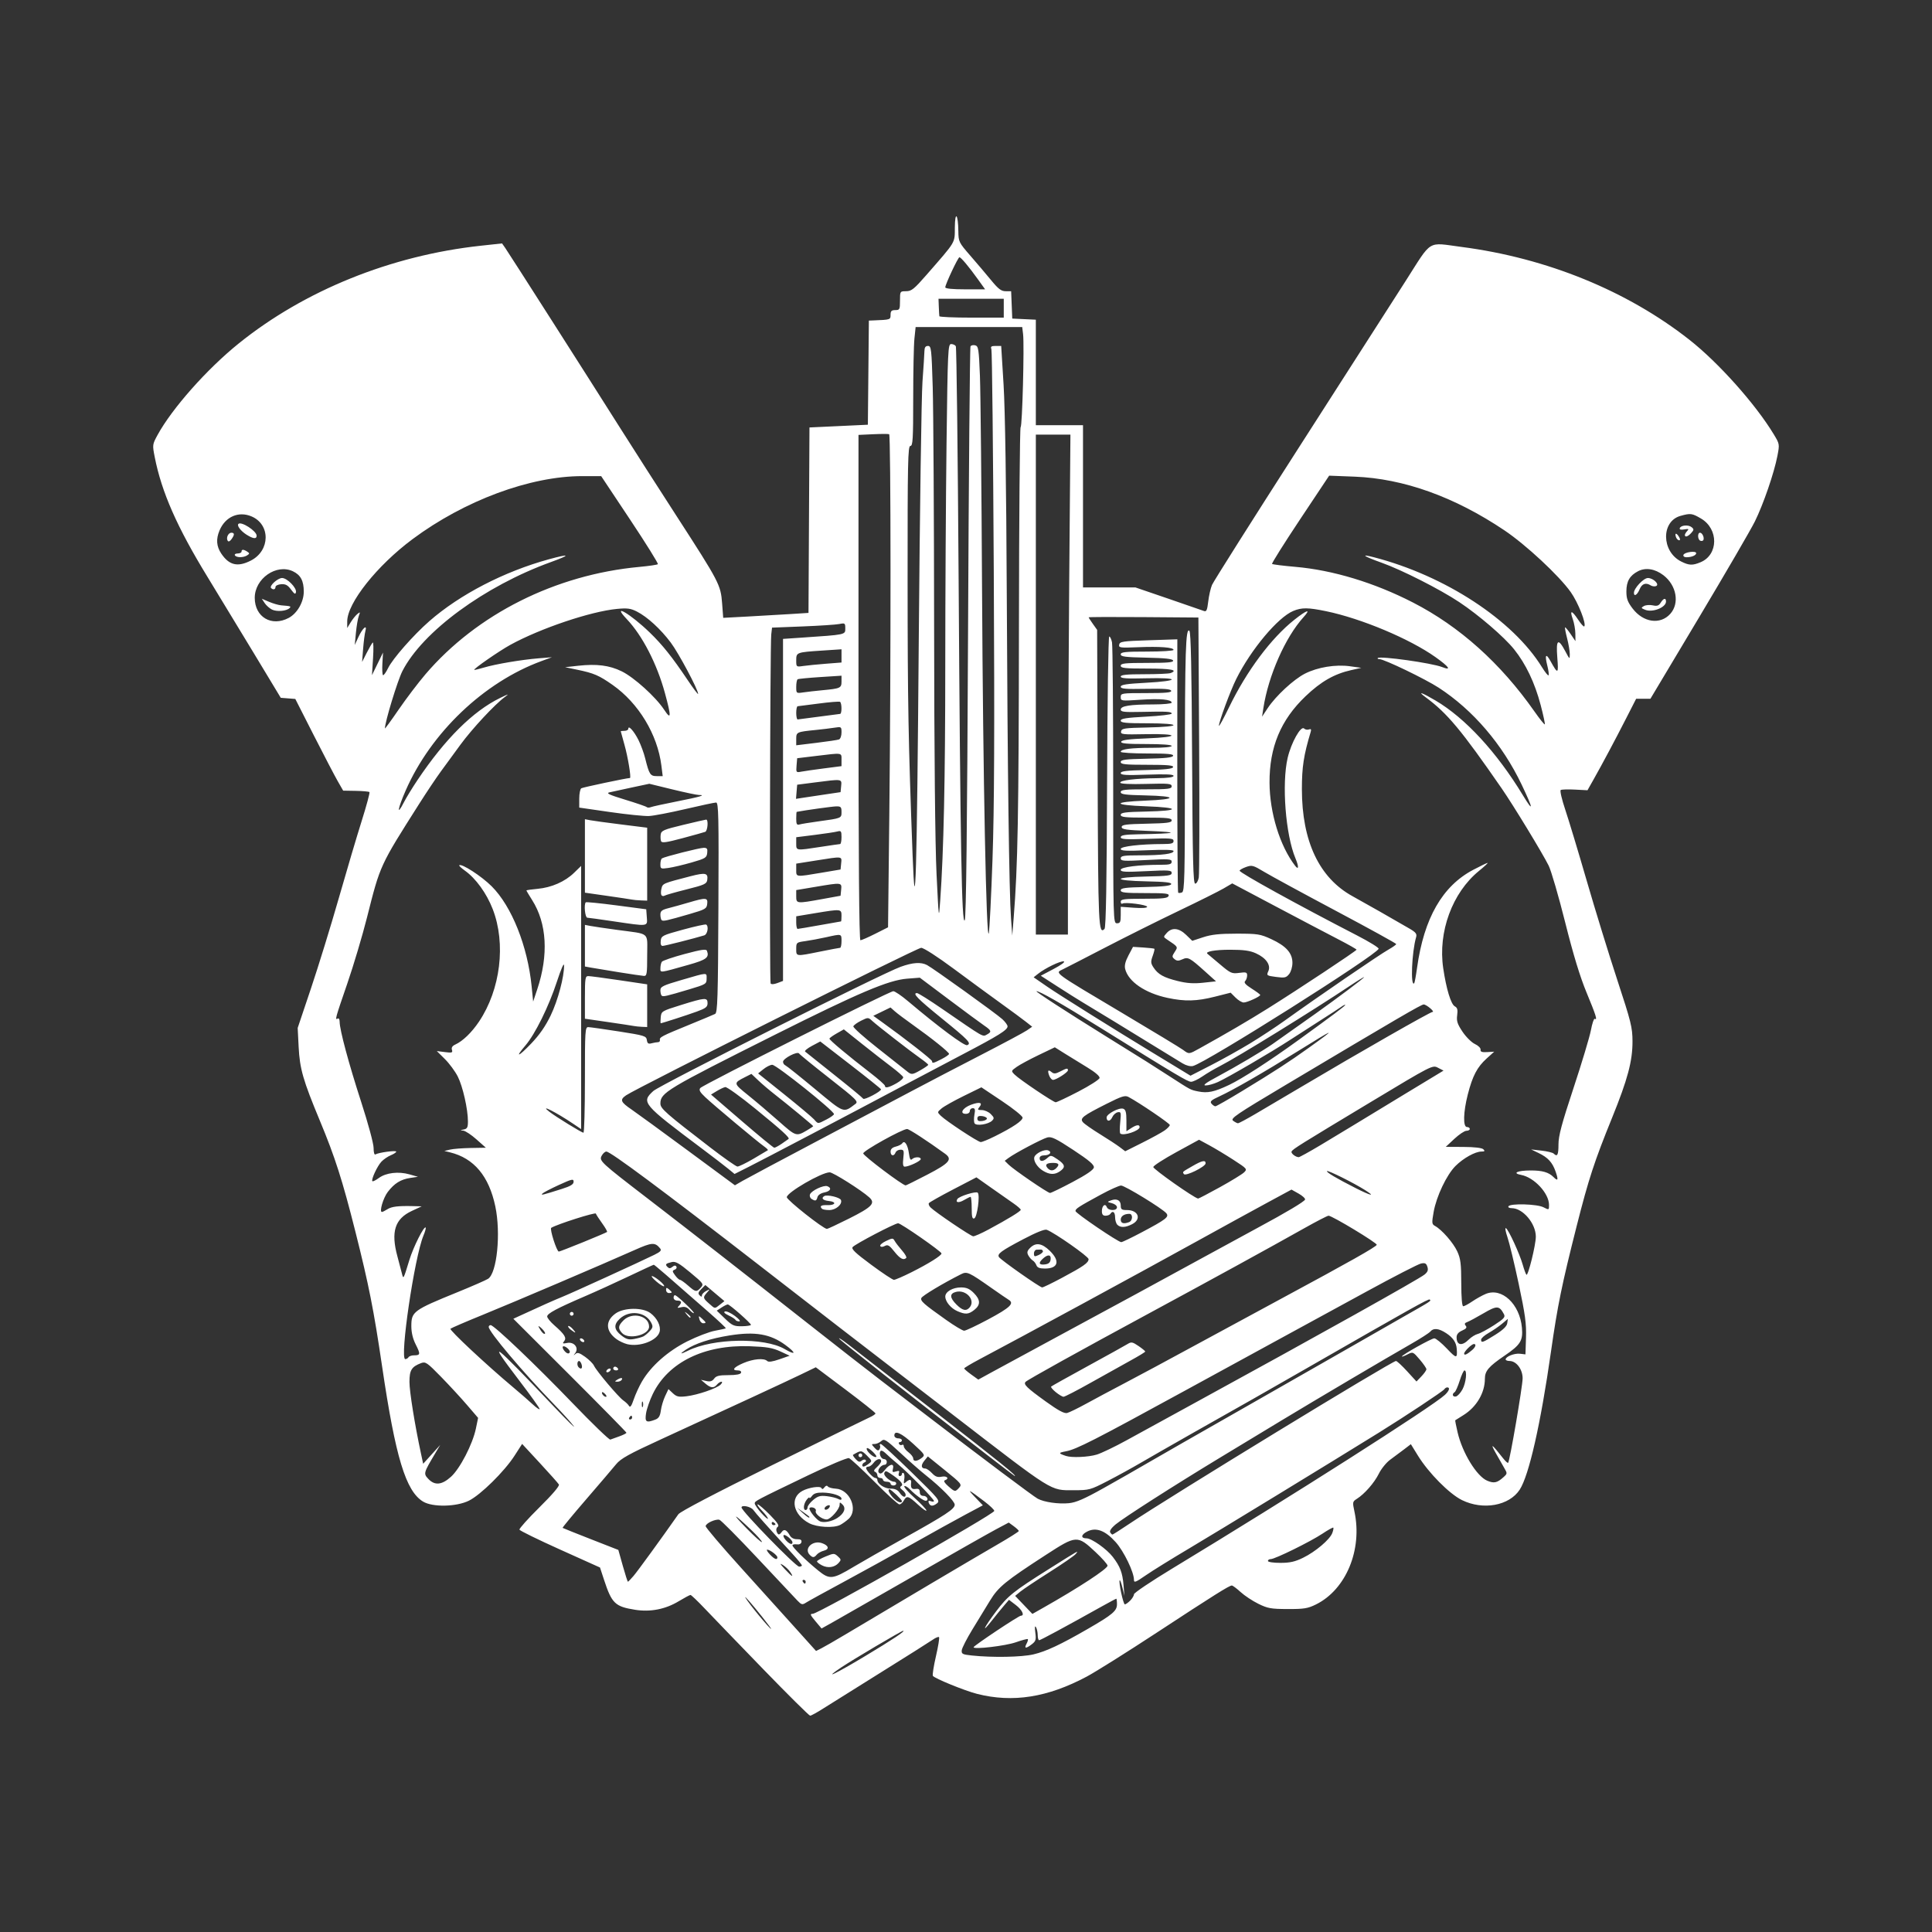 <?xml version="1.0" encoding="UTF-8" standalone="no"?>
<!-- Created with Inkscape (http://www.inkscape.org/) -->

<svg
   version="1.1"
   id="svg1"
   width="1024"
   height="1024"
   viewBox="0 0 1024 1024"
   xmlns="http://www.w3.org/2000/svg"
   xmlns:svg="http://www.w3.org/2000/svg">
  <rect x="0" y="0" width="1024" height="1024" fill="#333333" stroke="none"/>
  <defs
     id="defs1" />
  <g
     id="g1">
    <path
       style="fill:#ffffff;fill-opacity:1"
       d="m 404.433,884.604 c -13.193,-13.613 -27.083,-28.012 -30.866,-32 -3.783,-3.987 -7.2,-7.25 -7.592,-7.25 -0.392,0 -3.252,1.528 -6.354,3.397 -6.97,4.197 -14.915,5.744 -22.962,4.469 -10.675,-1.691 -12.389,-3.339 -16.509,-15.886 l -2.141,-6.52 -21.178,-9.53 c -11.648,-5.242 -21.33,-9.986 -21.516,-10.543 -0.186,-0.557 4.602,-5.897 10.639,-11.867 6.847,-6.77 10.712,-11.311 10.271,-12.068 -0.388,-0.668 -4.932,-5.779 -10.097,-11.358 l -9.391,-10.144 -4.043,6.276 c -5.384,8.357 -17.988,20.771 -24.184,23.82 -6.651,3.272 -19.229,3.519 -24.264,0.476 -9.176,-5.547 -14.621,-23.497 -21.72,-71.615 -4.436,-30.066 -7.045,-43.233 -14.148,-71.405 -6.899,-27.365 -10.762,-39.436 -18.812,-58.79 -8.971,-21.568 -10.688,-27.539 -11.281,-39.219 l -0.508,-10.009 7.1,-21.132 c 3.905,-11.623 10.491,-32.993 14.636,-47.491 4.145,-14.497 9.63,-32.996 12.189,-41.107 2.559,-8.111 4.412,-14.989 4.116,-15.285 -0.295,-0.295 -3.55,-0.588 -7.233,-0.651 l -6.697,-0.114 -2.925,-5.101 C 177.355,411.149 171.647,400.215 166.279,389.656 l -9.76,-19.198 -3.852,-0.302 -3.852,-0.302 -14.492,-24 c -7.971,-13.2 -18.903,-31.2 -24.293,-40 -16.159,-26.379 -24.363,-44.998 -28.018,-63.587 -1.267,-6.446 -1.236,-6.695 1.44,-11.612 7.682,-14.115 26.195,-35.008 43.067,-48.603 34.939,-28.154 80.749,-46.654 128.289,-51.808 l 11.289,-1.224 1.695,2.417 c 1.955,2.788 43.925,68.539 61.224,95.917 6.429,10.175 19.692,30.875 29.473,46 22.736,35.159 23.504,36.628 24.243,46.389 l 0.584,7.726 13.101,-0.699 c 7.206,-0.385 17.376,-0.973 22.601,-1.308 l 9.5,-0.608 0.259,-49.145 0.259,-49.145 15.475,-0.725 15.475,-0.725 0.266,-27.594 0.266,-27.594 2.5,-0.101 c 8.987,-0.364 9,-0.368 9,-2.97 0,-2 0.5,-2.5 2.5,-2.5 2.333,0 2.5,-0.333 2.5,-5 0,-4.973 0.018,-5 3.25,-5.006 2.83,-0.005 4.219,-1.117 10.75,-8.603 15.959,-18.294 14.991,-16.672 15.07,-25.259 0.083,-8.964 1.747,-7.091 1.859,2.092 0.068,5.552 0.258,5.94 6.32,12.908 3.438,3.951 8.408,9.812 11.045,13.026 3.847,4.687 5.371,5.842 7.706,5.842 h 2.911 l 0.294,7.25 0.294,7.25 6.25,0.298 6.25,0.298 v 27.952 27.952 h 12.5 12.5 v 43 43 h 13.898 13.898 l 17.352,5.935 c 9.544,3.264 18.075,6.213 18.958,6.552 1.317,0.505 1.725,-0.398 2.267,-5.009 0.364,-3.094 1.264,-7.055 2.002,-8.802 0.737,-1.747 21.265,-34.226 45.617,-72.176 24.352,-37.95 49.953,-77.882 56.892,-88.737 14.453,-22.612 11.237,-20.646 29.815,-18.226 45.099,5.874 87.624,23.206 120.691,49.188 15.386,12.089 34.971,34.018 44.658,50.002 3.179,5.246 3.197,5.349 2.008,11.533 -1.748,9.088 -7.467,25.715 -11.976,34.819 -2.156,4.352 -15.487,27.265 -29.625,50.917 l -25.705,43.004 h -3.783 -3.783 l -5.23,10.25 c -5.909,11.581 -12.648,24.222 -17.373,32.592 l -3.194,5.658 -6.631,-0.348 c -3.647,-0.191 -7.045,-0.092 -7.551,0.22 -0.507,0.314 0.556,4.947 2.375,10.348 1.812,5.379 6.948,22.38 11.414,37.78 4.466,15.4 11.742,39.02 16.169,52.49 7.315,22.254 8.052,25.221 8.081,32.5 0.041,10.509 -2.552,20.23 -10.843,40.653 -9.426,23.219 -12.437,32.43 -18.757,57.374 -7.879,31.1 -10.116,42.034 -13.601,66.483 -5.46,38.308 -11.675,65.731 -16.598,73.23 -5.587,8.513 -19.397,10.995 -30.589,5.499 -6.667,-3.274 -17.655,-14.359 -23.302,-23.508 l -3.784,-6.131 -3.636,2.781 c -2,1.53 -5.291,3.982 -7.313,5.451 -2.023,1.468 -4.723,4.786 -6,7.373 -2.404,4.868 -7.564,10.772 -11.7,13.385 -2.276,1.438 -2.329,1.728 -1.25,6.761 4.319,20.141 -4.443,41.295 -20.372,49.184 -4.332,2.145 -6.337,2.472 -15,2.447 -8.879,-0.026 -10.629,-0.34 -15.61,-2.801 -3.086,-1.524 -7.305,-4.324 -9.376,-6.221 -2.071,-1.897 -4.152,-3.449 -4.625,-3.449 -1.364,0 -9.426,5.061 -39.889,25.042 -15.675,10.281 -32.325,20.733 -37,23.226 -20.749,11.066 -39.255,13.982 -58.159,9.166 -6.559,-1.671 -22.583,-8.208 -23.413,-9.551 -0.311,-0.503 0.425,-5.198 1.635,-10.434 1.21,-5.236 1.942,-9.778 1.626,-10.094 -0.316,-0.316 -1.837,0.316 -3.381,1.403 -1.544,1.087 -13.833,8.841 -27.308,17.229 -13.475,8.389 -27.231,16.998 -30.57,19.132 -3.338,2.134 -6.511,3.88 -7.049,3.88 -0.539,0 -11.774,-11.137 -24.967,-24.75 z m 53.933,-6.737 c 14.701,-8.825 21.754,-13.513 20.328,-13.513 -0.853,0 -26.766,15.335 -32.948,19.498 -9.941,6.694 -3.088,3.445 12.62,-5.985 z m 89.407,-1.017 c 6.688,-1.577 14.342,-5.165 28.746,-13.476 13.15,-7.587 15.5,-9.569 15.5,-13.071 0,-1.622 -0.163,-2.949 -0.362,-2.949 -0.199,0 -3.686,1.857 -7.75,4.126 -19.486,10.883 -32.444,17.874 -33.131,17.874 -0.416,0 -0.764,-1.238 -0.772,-2.75 -0.008,-1.512 -0.428,-3.402 -0.931,-4.198 -0.593,-0.937 -0.711,0.08 -0.335,2.883 0.504,3.761 0.265,4.574 -1.819,6.176 -3.173,2.44 -4.226,2.367 -2.854,-0.196 0.614,-1.147 0.929,-2.273 0.699,-2.503 -0.229,-0.229 -3.078,0.521 -6.331,1.667 -5.477,1.93 -22.414,3.922 -22.414,2.636 0,-0.774 23.91,-16.715 25.071,-16.715 2.143,0 0.673,-3.093 -2.69,-5.658 l -3.619,-2.76 -2.631,3.076 c -1.447,1.692 -4.319,5.223 -6.381,7.847 -6.025,7.666 -4.26,3.74 2.126,-4.727 6.285,-8.333 9.046,-10.548 28.124,-22.561 16.355,-10.298 15.824,-10 14.144,-7.929 -0.746,0.92 -7.046,5.276 -14,9.68 -6.954,4.404 -13.875,9.026 -15.379,10.27 l -2.735,2.262 4.566,4.777 4.566,4.777 5.669,-3.21 c 19.003,-10.76 34.169,-20.687 34.169,-22.366 0,-0.687 -2.869,-3.934 -6.377,-7.214 -9.65,-9.027 -10.107,-9.001 -26.287,1.492 -21.473,13.926 -25.196,16.972 -29.633,24.243 -2.182,3.575 -6.394,10.472 -9.36,15.327 -2.966,4.855 -5.495,9.805 -5.618,11 -0.2,1.934 0.381,2.237 5.275,2.76 10.941,1.168 26.484,0.887 32.754,-0.591 z m -99.949,-10.396 c 27.749,-16.578 70.095,-41.631 80.446,-47.595 6.463,-3.723 11.736,-7.048 11.719,-7.388 -0.017,-0.34 -1.222,-1.487 -2.677,-2.549 l -2.646,-1.931 -6.573,3.486 c -3.615,1.917 -23.448,13.158 -44.073,24.98 -20.625,11.822 -39.993,22.885 -43.04,24.585 l -5.54,3.091 -3.266,-3.89 c -2.776,-3.306 -2.985,-3.89 -1.393,-3.89 3.008,0 96.171,-52.807 96.214,-54.537 0.014,-0.57 -2.325,-2.82 -5.199,-5 -8.709,-6.606 -9.452,-6.953 -5.067,-2.365 l 4.208,4.402 -9.208,4.909 c -5.064,2.7 -17.758,9.73 -28.208,15.623 -10.45,5.892 -26.875,14.955 -36.5,20.139 -9.625,5.184 -18.509,10.072 -19.742,10.863 -2.046,1.312 -2.451,1.22 -4.636,-1.048 -1.317,-1.367 -10.834,-11.485 -21.148,-22.485 -10.315,-11 -19.401,-20.152 -20.193,-20.339 -2.147,-0.505 -7.281,1.887 -7.281,3.393 0,0.721 8.438,10.647 18.75,22.056 10.312,11.41 23.475,25.996 29.25,32.415 l 10.5,11.671 2.804,-1.402 c 1.542,-0.771 7.167,-4.009 12.5,-7.194 z m -43.741,-9.35 c -5.467,-6.874 -9.884,-11.932 -8.992,-10.297 1.587,2.911 12.822,16.547 13.633,16.547 0.181,0 -1.907,-2.812 -4.641,-6.25 z m 194.937,-8.75 c 1.1,-1.1 2,-2.607 2,-3.349 0,-0.742 9.113,-6.869 20.25,-13.616 63.269,-38.329 137.893,-85.861 144.578,-92.089 2.269,-2.114 2.84,-3.946 1.231,-3.946 -0.518,0 -1.206,0.429 -1.53,0.953 -0.644,1.041 -20.728,14.353 -35.029,23.218 -25.95,16.084 -86.086,52.783 -100.5,61.332 -9.075,5.382 -19.312,11.731 -22.75,14.108 -5.397,3.732 -6.25,4.055 -6.25,2.366 0,-4.1 -5.372,-15.174 -9.691,-19.978 -5.601,-6.23 -10.454,-8.009 -15.179,-5.566 -3.274,1.693 -3.401,3.567 -0.242,3.567 2.674,0 10.71,5.689 13.887,9.831 3.905,5.092 5.141,8.334 5.698,14.956 l 0.481,5.712 -1.053,-4.34 c -0.579,-2.387 -1.233,-4.161 -1.452,-3.942 -0.704,0.704 1.874,12.782 2.728,12.782 0.453,0 1.723,-0.9 2.823,-2 z m -172,-10 c 0,-0.55 -0.477,-1 -1.059,-1 -0.582,0 -0.781,0.45 -0.441,1 0.34,0.55 0.816,1 1.059,1 0.243,0 0.441,-0.45 0.441,-1 z m -91.185,-3.136 c 2.152,-2.513 14.86,-19.998 23.715,-32.631 0.994,-1.418 19.63,-11.173 49.78,-26.056 26.505,-13.084 49.653,-24.436 51.441,-25.227 1.788,-0.791 3.25,-1.762 3.25,-2.159 0,-0.397 -7.117,-6.062 -15.816,-12.591 l -15.816,-11.87 -7.934,3.837 c -7.969,3.854 -36.284,16.976 -74.434,34.494 -16.765,7.698 -21.047,10.085 -23.5,13.1 -1.65,2.027 -8.773,10.376 -15.828,18.551 -7.056,8.176 -12.681,14.987 -12.5,15.135 0.18,0.149 6.901,2.841 14.935,5.983 l 14.607,5.713 2.364,8.429 c 1.3,4.636 2.519,8.429 2.708,8.429 0.189,0 1.552,-1.411 3.029,-3.136 z m 116.54,-4.729 c 4.48,-2.68 16.471,-9.507 26.646,-15.17 22.241,-12.378 27,-15.515 27,-17.797 0,-1.831 -7.244,-9.211 -15.291,-15.578 -2.635,-2.085 -8.651,-7.367 -13.369,-11.738 -7.885,-7.305 -8.716,-7.822 -10.288,-6.4 -0.94,0.851 -2.532,1.547 -3.536,1.547 -1.767,0 -1.766,0.066 0.005,2.024 1.347,1.489 2.032,1.7 2.589,0.798 0.417,-0.674 0.536,-1.585 0.265,-2.024 -0.271,-0.439 -0.066,-0.798 0.457,-0.798 0.522,0 7.861,6.752 16.309,15.006 14.652,14.315 15.269,15.075 13.4,16.513 -2.193,1.688 -3.694,1.519 -4.364,-0.491 -0.302,-0.905 0.088,-1.141 1.188,-0.719 0.9,0.345 1.636,0.304 1.636,-0.091 0,-1.045 -13.728,-15.108 -19,-19.463 -2.475,-2.044 -5.458,-4.671 -6.629,-5.836 -1.26,-1.254 -2.384,-1.707 -2.753,-1.109 -0.914,1.478 0.374,4.19 1.989,4.19 0.766,0 1.393,0.675 1.393,1.5 0,0.825 -0.482,1.5 -1.071,1.5 -2.066,0 -4.287,3.041 -3.093,4.236 0.809,0.809 1.672,0.389 3.208,-1.564 2.562,-3.257 5.007,-3.581 4.216,-0.557 -0.469,1.792 -0.227,2.01 1.587,1.435 1.677,-0.532 2.01,-0.341 1.539,0.886 -0.33,0.861 -0.103,1.565 0.506,1.565 0.609,0 1.107,-0.477 1.107,-1.059 0,-0.582 0.39,-0.818 0.866,-0.524 0.476,0.294 0.645,1.783 0.375,3.309 -0.403,2.275 -0.253,2.549 0.834,1.524 0.729,-0.688 1.705,-1.25 2.169,-1.25 0.464,0 0.771,0.562 0.682,1.25 -0.387,2.983 0.182,3.861 2.312,3.563 1.671,-0.234 2.241,0.193 2.25,1.683 0.008,1.324 0.686,1.997 2.012,2 1.872,0.004 2.964,2.398 1.183,2.593 -1.095,0.12 -5.482,-3.024 -8.367,-5.996 -1.285,-1.324 -2.643,-2.1 -3.018,-1.725 -0.375,0.375 2.104,3.199 5.51,6.275 3.406,3.076 6.192,6.047 6.192,6.602 0,0.555 -2.015,-0.848 -4.478,-3.119 -5.074,-4.677 -6.015,-4.943 -7.522,-2.127 -0.589,1.1 -1.648,2 -2.354,2 -0.706,0 -6.643,-5.402 -13.192,-12.005 -6.55,-6.603 -12.634,-12.235 -13.521,-12.517 -0.887,-0.282 -10.572,3.799 -21.523,9.069 -28.14,13.541 -28.41,13.683 -28.41,14.949 0,0.628 1.575,2.91 3.499,5.073 1.925,2.162 3.5,3.503 3.5,2.979 4.3e-4,-0.524 -1.438,-2.436 -3.195,-4.25 -1.758,-1.814 -2.755,-3.298 -2.216,-3.298 0.539,0 3.44,2.491 6.446,5.536 3.942,3.992 5.108,5.757 4.182,6.33 -0.709,0.439 -0.997,1.542 -0.643,2.464 0.789,2.056 1.387,2.096 2.817,0.189 1.232,-1.643 2.539,-1.032 4.237,1.981 0.698,1.239 2.138,1.984 3.783,1.958 1.873,-0.03 2.566,0.413 2.349,1.5 -0.192,0.96 -1.148,1.424 -2.533,1.229 -1.224,-0.172 -2.225,0.072 -2.225,0.542 0,1.067 6.89,7.807 13.5,13.206 6.171,5.04 7.658,4.898 18.854,-1.8 z m -16.738,-0.828 c -1.439,-0.754 -2.615,-1.694 -2.613,-2.089 0.002,-0.395 2.046,-1.558 4.542,-2.585 4.353,-1.79 4.619,-1.794 6.504,-0.088 1.794,1.624 1.829,1.93 0.398,3.511 -2.157,2.383 -5.709,2.886 -8.832,1.25 z m -6.417,-5.507 c -3.343,-3.343 1.507,-7.997 6.495,-6.234 3.563,1.259 4.012,3.218 0.917,3.995 -1.392,0.349 -3.054,1.266 -3.693,2.037 -1.423,1.715 -2.165,1.755 -3.719,0.202 z m -0.37,-16.827 c -8.518,-4.499 -10.378,-13.456 -3.558,-17.125 3.461,-1.862 9.581,-2.743 10.115,-1.457 0.3,0.722 0.835,0.586 1.536,-0.391 0.677,-0.943 1.355,-1.129 1.826,-0.5 0.412,0.55 2.298,1.076 4.191,1.168 7.467,0.365 12.081,11.23 6.809,16.032 -1.238,1.127 -3.233,2.556 -4.434,3.174 -3.444,1.774 -12.341,1.287 -16.485,-0.902 z m 14.96,-2.769 c 3.599,-2.337 4.713,-5.129 2.807,-7.035 -1.463,-1.464 -1.598,-1.46 -1.598,0.04 0,2.303 -4.837,7.791 -6.866,7.791 -2.493,0 -6.345,-3.008 -5.77,-4.505 0.274,-0.715 -0.369,-1.524 -1.433,-1.803 -1.062,-0.278 -1.931,-0.056 -1.931,0.494 0,1.513 3.951,6.237 5.764,6.891 2.164,0.781 6.243,-0.066 9.027,-1.873 z m -14.791,-0.516 c 0,-0.172 -1.462,-1.329 -3.25,-2.573 l -3.25,-2.261 2.806,2.573 c 2.588,2.373 3.694,3.05 3.694,2.261 z m -1,-5.099 c 0,-0.776 1.34,-2.539 2.978,-3.917 2.446,-2.058 3.73,-2.419 7.192,-2.022 2.318,0.266 5.028,0.92 6.022,1.452 1.216,0.651 1.808,0.62 1.808,-0.092 0,-1.562 -4.876,-3.165 -9.896,-3.254 -3.187,-0.056 -4.768,0.432 -5.75,1.774 -0.745,1.018 -1.354,1.455 -1.354,0.969 0,-0.485 -0.661,-0.009 -1.468,1.059 -1.69,2.234 -2.003,5.441 -0.532,5.441 0.55,0 1,-0.635 1,-1.411 z m 11.771,-0.402 c 0.244,-0.731 -0.214,-0.954 -1.188,-0.581 -0.871,0.334 -1.584,1.047 -1.584,1.584 0,1.314 2.273,0.491 2.771,-1.004 z m -20.972,34.636 c -0.795,-1.197 -2.537,-2.859 -3.872,-3.692 -1.852,-1.157 -1.61,-0.641 1.019,2.177 3.881,4.158 5.003,4.754 2.853,1.516 z m 6.201,-3.477 c 0,-0.359 -2.138,-2.992 -4.75,-5.849 -14.009,-15.325 -19.734,-21.743 -20.98,-23.522 -1.256,-1.794 -6.27,-2.863 -6.27,-1.337 0,1.873 28.72,31.362 30.545,31.362 0.8,0 1.455,-0.294 1.455,-0.653 z m 265.661,-4.057 c 6.573,-3.219 14.135,-9.624 15.453,-13.089 0.518,-1.363 0.765,-2.655 0.549,-2.871 -0.216,-0.216 -2.816,1.225 -5.778,3.203 -6.269,4.186 -25.123,13.467 -27.357,13.467 -0.84,0 -1.528,0.45 -1.528,1 0,0.565 2.854,1 6.563,1 5.108,0 7.79,-0.601 12.098,-2.71 z m -278.661,-0.233 c 0,-1.077 -3.964,-4.057 -5.397,-4.057 -0.523,0 0.105,1.125 1.397,2.5 2.429,2.585 4,3.197 4,1.557 z m -13.969,-14.609 c -9.422,-8.987 -10.8,-9.373 -2.242,-0.628 4.241,4.333 7.844,7.548 8.006,7.143 0.162,-0.405 -2.432,-3.337 -5.764,-6.516 z m 21.969,6.707 c 0,-1.326 -3.937,-4.551 -4.667,-3.822 -0.36,0.36 0.163,1.557 1.161,2.661 1.887,2.085 3.506,2.621 3.506,1.161 z m 178.792,-10.015 c 20.987,-14.111 138.96,-86.14 141.086,-86.14 0.507,0 3.159,2.448 5.894,5.439 l 4.971,5.439 2.629,-2.744 c 1.446,-1.509 2.629,-3.201 2.629,-3.759 0,-0.558 -1.606,-2.892 -3.569,-5.185 -3.523,-4.116 -3.607,-4.15 -6.5,-2.654 -1.612,0.834 -2.931,1.322 -2.931,1.085 0,-0.837 15.697,-9.621 17.193,-9.621 0.834,0 3.832,2.448 6.662,5.44 5.101,5.394 5.639,5.4 5.217,0.06 -0.265,-3.354 -1.987,-5.892 -5.599,-8.25 -3.949,-2.579 -6.722,-2.861 -8.388,-0.853 -0.638,0.768 -5.305,3.763 -10.372,6.654 -12.703,7.249 -50.104,29.34 -68.213,40.292 -8.25,4.989 -23.1,13.972 -33,19.961 -24.166,14.621 -51.219,31.933 -55.419,35.466 -2.046,1.721 -3.127,3.348 -2.691,4.053 0.4,0.648 0.943,1.177 1.207,1.177 0.264,0 4.401,-2.637 9.194,-5.86 z m -187.792,0.419 c 0,-0.243 -0.45,-0.719 -1,-1.059 -0.55,-0.34 -1,-0.141 -1,0.441 0,0.582 0.45,1.059 1,1.059 0.55,0 1,-0.198 1,-0.441 z m 174,-19.229 c 7.425,-4.156 17.55,-9.933 22.5,-12.837 4.95,-2.904 28.575,-16.419 52.5,-30.032 23.925,-13.614 49.125,-28.001 56,-31.972 6.875,-3.971 19.025,-10.927 27,-15.458 16.048,-9.116 15.563,-8.801 14.757,-9.607 -0.544,-0.544 -9.404,4.409 -65.757,36.759 -12.925,7.42 -25.525,14.622 -28,16.005 -13.368,7.469 -52.133,29.514 -59.253,33.695 -4.536,2.664 -12.506,7.042 -17.711,9.73 -9.158,4.729 -9.739,4.887 -18,4.886 -12.589,-0.002 -10.052,1.584 -64.037,-40.024 -11.825,-9.114 -27.8,-21.41 -35.5,-27.323 -16.492,-12.667 -29.939,-23.063 -67.362,-52.084 -51.022,-39.566 -78.588,-60.067 -80.766,-60.067 -0.716,0 -1.833,0.992 -2.482,2.205 -1.454,2.716 -0.734,3.385 24.61,22.86 22.263,17.108 48.919,37.896 84.614,65.988 15.063,11.854 32.336,25.329 38.386,29.944 6.05,4.615 17.75,13.571 26,19.903 27.162,20.846 55.236,41.889 57.509,43.105 3.417,1.829 10.934,2.908 16.491,2.368 3.833,-0.373 8.151,-2.25 18.5,-8.043 z m -62.627,-18.137 c -42.716,-33.019 -76.342,-59.46 -77.535,-60.967 -0.736,-0.93 1.587,0.577 5.162,3.349 3.575,2.772 14.375,11.15 24,18.619 9.625,7.468 20.035,15.543 23.134,17.943 31.525,24.418 42.418,33.216 40.616,32.807 -0.138,-0.031 -7.057,-5.319 -15.377,-11.75 z m -44.373,25.029 c 0,-0.754 -5.803,-6.223 -6.603,-6.223 -1.085,0 -0.154,2.193 1.853,4.359 2.214,2.391 4.75,3.386 4.75,1.864 z m 2,-3.362 c 0,-0.627 -0.787,-1.743 -1.75,-2.481 -1.344,-1.03 -1.458,-1.535 -0.493,-2.174 1.317,-0.872 -0.846,-3.252 -6.06,-6.668 -2.12,-1.389 -2.533,-1.409 -3.016,-0.149 -0.547,1.425 3.104,4.611 5.284,4.611 0.569,0 1.035,0.45 1.035,1 0,0.55 -0.675,1 -1.5,1 -0.825,0 -1.5,-0.45 -1.5,-1 0,-0.55 -0.9,-1 -2,-1 -1.1,0 -2,-0.45 -2,-1 0,-0.55 -0.675,-1 -1.5,-1 -0.825,0 -1.5,-0.637 -1.5,-1.417 0,-0.779 -0.562,-1.619 -1.25,-1.865 -0.848,-0.304 -0.526,-1.093 1,-2.451 1.238,-1.101 2.25,-2.512 2.25,-3.135 0,-1.829 -2.438,-1.3 -4,0.867 -0.793,1.1 -2.017,2 -2.721,2 -0.704,0 -1.264,0.338 -1.246,0.75 0.057,1.292 3.734,5.25 4.877,5.25 0.599,0 1.09,0.45 1.09,1 0,2.144 3.793,4.667 7.017,4.667 2.327,0 3.79,0.662 4.789,2.167 1.553,2.339 3.195,2.867 3.195,1.027 z m 28.348,-3.693 c 1.574,-1.74 1.196,-2.206 -7.467,-9.209 l -9.125,-7.376 -1.873,2.313 c -1.93,2.384 -1.72,4.104 0.501,4.104 0.697,0 2.302,1.102 3.568,2.45 1.775,1.889 2.959,2.318 5.174,1.875 2.818,-0.564 4.194,1.068 1.623,1.925 -0.786,0.262 -0.136,1.395 1.75,3.052 3.605,3.167 3.746,3.188 5.848,0.866 z m -269.334,-5.799 c 4.776,-4.315 11.497,-17.324 13.195,-25.541 l 1.172,-5.672 -5.861,-6.828 c -3.223,-3.755 -9.45,-10.504 -13.838,-14.997 -7.394,-7.573 -8.167,-8.097 -10.578,-7.18 -4.969,1.889 -6.104,3.738 -6.104,9.938 0,5.129 2.811,22.605 6.109,37.986 l 1.159,5.404 4.518,-4.989 4.518,-4.989 -2.679,4.5 c -6.182,10.383 -6.264,10.69 -3.632,13.492 3.403,3.622 7.156,3.271 12.021,-1.124 z m 557.734,0.311 c 2.213,-1.992 2.22,-2.07 0.435,-5.101 -0.997,-1.693 -3.063,-5.328 -4.591,-8.078 -2.908,-5.233 -1.825,-4.423 3.974,2.97 1.281,1.633 2.523,2.758 2.759,2.5 0.876,-0.956 7.678,-40.623 7.677,-44.765 0,-4.815 -3.319,-9.205 -6.956,-9.205 -1.125,0 -2.045,-0.374 -2.045,-0.831 0,-1.512 4.659,-3.356 7.604,-3.01 l 2.896,0.341 0.291,-8.895 c 0.241,-7.364 -0.422,-12.251 -3.851,-28.387 -2.278,-10.721 -4.978,-21.92 -5.998,-24.887 -1.021,-2.967 -1.367,-5.093 -0.77,-4.724 1.419,0.877 7.271,13.635 8.896,19.394 0.698,2.475 1.569,4.853 1.935,5.284 0.844,0.995 4.997,-15.776 4.997,-20.181 0,-6.996 -6.866,-15.103 -12.791,-15.103 -1.297,0 -2.053,-0.443 -1.709,-1 0.997,-1.614 15.19,-1.212 18.55,0.526 2.925,1.513 2.95,1.502 2.945,-1.25 -0.011,-6.144 -7.87,-14.599 -14.772,-15.894 -4.981,-0.935 -2.018,-2.348 4.962,-2.367 6.282,-0.017 9.638,0.951 12.207,3.52 2.357,2.357 2.65,1.608 1.113,-2.852 -1.697,-4.923 -4.049,-7.506 -9.005,-9.891 l -4,-1.924 5.5,0.627 c 3.025,0.345 5.928,1.049 6.45,1.565 1.949,1.925 2.55,0.784 2.55,-4.846 0,-4.547 1.706,-10.941 7.974,-29.889 4.386,-13.258 8.532,-27.047 9.214,-30.642 0.682,-3.595 1.594,-6.319 2.026,-6.052 1.552,0.959 0.708,-1.754 -4.306,-13.85 -3.51,-8.468 -7.045,-20.072 -11.38,-37.363 -3.458,-13.794 -7.392,-27.294 -8.741,-30 -3.309,-6.638 -18.723,-31.974 -24.819,-40.794 -21.36,-30.908 -28.893,-39.948 -40.31,-48.376 -4.713,-3.479 -2.214,-2.666 5.166,1.682 15.764,9.286 32.436,27.355 46.281,50.161 5.843,9.625 5.6,7.463 -0.629,-5.593 -10.178,-21.332 -25.755,-39.53 -43.97,-51.366 -7.205,-4.682 -28.907,-15.134 -31.424,-15.134 -0.78,0 -1.158,-0.26 -0.84,-0.578 1.205,-1.205 28.485,2.617 34.038,4.769 5.234,2.028 3.884,-0.022 -3.449,-5.24 -13.648,-9.71 -39.379,-20.51 -58.04,-24.361 -9.555,-1.972 -12.89,-1.994 -17.383,-0.117 -8.141,3.402 -22.384,20.401 -30.185,36.026 -3.129,6.268 -9.25,22.807 -9.189,24.83 0.019,0.644 2.438,-3.78 5.375,-9.83 9.354,-19.268 22.216,-36.513 34.538,-46.309 6.773,-5.384 9.127,-6.068 4.922,-1.43 -9.662,10.656 -18.649,31.025 -21.285,48.239 l -0.689,4.5 3.034,-4.58 c 4.268,-6.443 13.762,-15.222 19.735,-18.249 6.702,-3.396 16.218,-4.949 23.835,-3.889 l 6,0.835 -5.322,1.197 c -9.034,2.032 -16.062,6.055 -24.266,13.893 -13.142,12.555 -19.153,27.001 -19.057,45.794 0.081,15.966 5.481,33.508 13.545,44 1.962,2.553 2.049,0.509 0.17,-3.988 -5.221,-12.495 -7.302,-39.393 -4.113,-53.153 1.874,-8.087 7.026,-17.276 8.73,-15.572 0.582,0.582 1.73,0.8 2.551,0.485 1.099,-0.422 1.343,-0.071 0.924,1.328 -3.708,12.384 -4.661,18.596 -4.654,30.34 0.015,27.63 9.208,47.049 26.857,56.732 6.42,3.522 21.919,12.337 30.246,17.201 3.289,1.921 3.942,2.776 3.439,4.5 -2.287,7.838 -3.062,26.475 -1.015,24.428 0.24,-0.24 0.923,-3.94 1.519,-8.223 3.657,-26.291 13.433,-43.329 29.796,-51.927 3.819,-2.007 7.233,-3.649 7.585,-3.649 0.353,0 -1.708,1.915 -4.579,4.255 -14.143,11.529 -21.785,32.34 -18.939,51.578 1.626,10.989 4.089,19.099 6.135,20.194 1.364,0.73 1.65,1.795 1.261,4.708 -0.412,3.091 0.097,4.66 2.843,8.765 1.84,2.75 4.793,5.675 6.561,6.5 1.789,0.834 3.12,2.166 3,3 -0.163,1.134 0.69,1.447 3.499,1.284 l 3.715,-0.216 -4.038,3.648 c -4.977,4.496 -7.445,9.214 -9.954,19.025 -2.399,9.379 -2.599,17.259 -0.438,17.259 0.825,0 1.5,0.45 1.5,1 0,0.55 -0.813,1 -1.807,1 -0.994,0 -3.859,1.913 -6.367,4.25 l -4.561,4.25 9.367,0.05 c 5.891,0.031 9.813,0.495 10.567,1.25 0.934,0.934 0.703,1.2 -1.04,1.2 -3.304,0 -9.602,3.508 -13.758,7.664 -4.676,4.676 -10.113,16.122 -11.56,24.34 -1.041,5.912 -0.982,6.494 0.764,7.454 3.616,1.989 9.685,8.945 11.762,13.481 1.752,3.824 2.092,6.539 2.11,16.809 0.013,7.627 0.405,12.249 1.039,12.25 0.56,10e-4 2.723,-1.157 4.807,-2.573 2.084,-1.416 5.285,-3.2 7.114,-3.964 8.533,-3.565 18.057,5.324 19.195,17.917 0.619,6.85 -0.737,9.042 -9.134,14.762 -8.532,5.812 -10.5,8.122 -10.5,12.322 0,7.41 -4.423,14.91 -11.33,19.211 -2.294,1.428 -4.265,2.668 -4.38,2.755 -0.115,0.087 0.444,2.96 1.243,6.385 2.549,10.927 10.135,23.304 15.724,25.654 3.54,1.488 5.252,1.128 8.49,-1.787 z m -336.32,-7.201 c 1.872,-1.416 1.844,-1.54 -0.96,-4.345 -2.895,-2.895 -3.138,-2.908 -7.377,-0.389 -0.226,0.134 0.405,1.145 1.402,2.246 1.4,1.547 2.124,1.744 3.185,0.864 0.755,-0.626 1.699,-0.788 2.098,-0.36 0.399,0.429 0.163,0.98 -0.524,1.226 -1.341,0.479 -1.746,2.301 -0.5,2.248 0.412,-0.018 1.617,-0.688 2.677,-1.49 z m -5.427,-4.479 c 0,-0.55 0.45,-1 1,-1 0.55,0 1,0.45 1,1 0,0.55 -0.45,1 -1,1 -0.55,0 -1,-0.45 -1,-1 z m 33.5,1.384 c 1.939,-1.505 1.802,-1.733 -4.479,-7.468 -6.341,-5.791 -10.021,-7.412 -10.021,-4.416 0,0.833 0.889,1.5 2,1.5 1.1,0 2,0.45 2,1 0,0.55 -0.477,1 -1.059,1 -0.582,0 -0.776,0.457 -0.431,1.016 0.345,0.559 1.047,0.757 1.559,0.441 0.512,-0.316 0.931,0.019 0.931,0.746 0,0.727 1.125,2.167 2.5,3.199 1.375,1.033 2.5,2.489 2.5,3.237 0,1.791 2.01,1.676 4.5,-0.256 z m -25.742,-3.081 c -1.483,-1.483 -2.973,-2.421 -3.311,-2.083 -0.861,0.861 2.742,4.596 4.53,4.697 0.965,0.054 0.543,-0.851 -1.22,-2.614 z m 118.48,1.326 c 2.505,-0.754 9.664,-4.188 15.909,-7.63 6.245,-3.443 23.279,-12.777 37.854,-20.742 62.961,-34.411 116.922,-64.563 119.991,-67.048 1.708,-1.383 2.084,-2.395 1.535,-4.125 -0.586,-1.847 -1.243,-2.187 -3.377,-1.746 -1.457,0.301 -14.349,6.933 -28.649,14.738 -14.3,7.805 -33.2,18.111 -42,22.902 -8.8,4.791 -33.1,18.062 -54,29.49 -48.56,26.553 -57.987,31.362 -63.502,32.395 -4.184,0.784 -4.184,1.083 0.002,2.48 3.021,1.007 11.803,0.622 16.237,-0.713 z m -252.987,-9.689 c 2.062,-0.738 3.75,-1.597 3.75,-1.908 0,-0.311 -13.486,-14.03 -29.97,-30.486 l -29.97,-29.92 2.72,-1.258 c 11.047,-5.11 19.381,-8.828 23.22,-10.36 4.722,-1.884 41.452,-18.658 48.733,-22.255 3.406,-1.683 4.008,-2.362 3.082,-3.477 -2.719,-3.276 -4.316,-3.173 -13.362,0.866 -16.779,7.49 -63.909,27.604 -80.452,34.334 -9.075,3.692 -16.845,7.038 -17.267,7.435 -0.727,0.684 19.221,19.317 33.267,31.073 3.575,2.992 8.188,7.011 10.25,8.93 2.062,1.919 3.746,3.061 3.74,2.537 -0.005,-0.524 -4.959,-7.437 -11.009,-15.361 -17.603,-23.06 -14.118,-20.402 18.896,14.408 6.781,7.15 11.358,11.65 10.171,10 -1.187,-1.65 -5.866,-6.825 -10.397,-11.5 -16.595,-17.123 -34.652,-38.519 -34.652,-41.06 0,-0.517 0.467,-0.94 1.038,-0.94 1.779,0 23.796,20.978 43.506,41.453 10.378,10.781 19.339,19.429 19.913,19.216 0.574,-0.212 2.731,-0.99 4.793,-1.729 z m 19.043,-8.862 c 1.837,-0.698 2.551,-1.873 2.951,-4.858 0.29,-2.165 1.316,-5.597 2.278,-7.625 l 1.75,-3.688 2.331,2.19 c 1.967,1.848 3.091,2.1 7.199,1.613 5.968,-0.707 16.091,-4.175 18.126,-6.209 0.835,-0.835 1.016,-1.501 0.409,-1.501 -0.601,0 -1.652,0.675 -2.337,1.5 -1.681,2.025 -3.325,1.887 -6.139,-0.515 l -2.361,-2.015 2.801,0.637 c 2.084,0.473 3.152,0.157 4.172,-1.235 1.085,-1.482 2.668,-1.871 7.605,-1.871 4.093,0 6.381,-0.429 6.662,-1.25 0.252,-0.737 -0.428,-1.25 -1.656,-1.25 -3.533,0 -2.317,-1.653 2.852,-3.877 5.259,-2.262 11.017,-2.77 12.67,-1.118 0.674,0.674 2.801,0.379 6.45,-0.894 l 5.445,-1.899 -5,-2.314 c -4.024,-1.863 -7.169,-2.392 -16.109,-2.71 -24.205,-0.861 -43.261,8.515 -51.424,25.301 -1.608,3.306 -3.215,7.923 -3.573,10.261 -0.709,4.64 0.065,5.166 4.899,3.329 z m -12.293,-1.079 c 0,-0.55 -0.198,-1 -0.441,-1 -0.243,0 -0.719,0.45 -1.059,1 -0.34,0.55 -0.141,1 0.441,1 0.582,0 1.059,-0.45 1.059,-1 z m 240.59,-7.306 c 4.35,-2.392 13.76,-7.418 20.91,-11.169 7.15,-3.751 22.675,-12.089 34.5,-18.528 11.825,-6.439 33.65,-18.254 48.5,-26.256 35.922,-19.356 49.824,-27.202 50.176,-28.317 0.301,-0.953 -23.663,-15.423 -25.542,-15.423 -0.58,0 -6.36,2.984 -12.844,6.63 -18.564,10.44 -49.121,27.193 -82.789,45.391 -36.436,19.693 -63.632,34.784 -64.908,36.017 -1.343,1.298 0.552,3.148 10.74,10.486 6.547,4.716 9.727,6.426 11.239,6.047 1.16,-0.291 5.668,-2.486 10.019,-4.878 z m -16.051,-6.185 c -1.629,-1.331 -2.725,-2.656 -2.436,-2.945 0.289,-0.289 9.046,-5.184 19.461,-10.878 10.415,-5.694 19.91,-10.962 21.101,-11.706 1.913,-1.196 2.581,-1.07 5.743,1.084 1.968,1.341 3.575,2.662 3.571,2.937 -0.004,0.275 -3.488,2.405 -7.743,4.733 -4.255,2.328 -13.739,7.616 -21.075,11.75 -7.336,4.134 -13.861,7.501 -14.5,7.481 -0.639,-0.02 -2.493,-1.125 -4.122,-2.456 z m -219.232,-5.769 c 4.755,-8.114 13.691,-16.004 23.943,-21.142 5.087,-2.549 11.69,-5.08 14.673,-5.623 2.983,-0.544 5.565,-1.13 5.738,-1.303 0.173,-0.173 -3.843,-3.964 -8.924,-8.425 -22.713,-19.941 -28.859,-25.246 -29.248,-25.246 -0.228,0 -6.17,2.743 -13.203,6.094 -7.033,3.352 -17.513,8.127 -23.288,10.61 -14.967,6.437 -20,9.132 -20,10.709 0,0.759 1.688,2.852 3.75,4.652 5.53,4.826 6.686,6.705 5.215,8.477 -1.023,1.233 -0.768,1.37 1.663,0.896 3.668,-0.716 6.3,2.639 4.228,5.39 -1.048,1.391 -1.031,1.469 0.097,0.468 1.078,-0.957 2.133,-0.65 5.144,1.5 2.084,1.487 4.204,3.604 4.711,4.704 1.304,2.825 13.028,16.706 15.573,18.437 1.165,0.793 2.508,2.084 2.983,2.868 0.629,1.038 1.314,0.099 2.516,-3.453 0.908,-2.683 2.9,-7.01 4.426,-9.614 z m -13.307,-0.739 c 1.958,-1.266 3.282,-1.266 2.5,0 -0.34,0.55 -1.379,0.993 -2.309,0.985 -1.457,-0.013 -1.484,-0.149 -0.191,-0.985 z m -5.5,-5 c 0.34,-0.55 1.068,-1 1.618,-1 0.55,0 0.722,0.45 0.382,1 -0.34,0.55 -1.068,1 -1.618,1 -0.55,0 -0.722,-0.45 -0.382,-1 z m 3.5,-1 c 0,-0.55 0.423,-1 0.941,-1 0.518,0 1.219,0.45 1.559,1 0.34,0.55 -0.084,1 -0.941,1 -0.857,0 -1.559,-0.45 -1.559,-1 z m 7.395,-12.916 c -1.708,-0.425 -4.268,-1.63 -5.688,-2.678 -5.815,-4.291 -5.994,-9.638 -0.454,-13.59 4.451,-3.175 14.278,-3.295 18.424,-0.226 3.574,2.646 5.674,6.876 4.915,9.901 -1.167,4.648 -10.55,8.246 -17.197,6.593 z m 8.616,-4.123 c 0.831,-0.427 2.367,-1.722 3.414,-2.878 1.656,-1.83 1.733,-2.419 0.594,-4.547 -3.009,-5.623 -11.469,-6.628 -16.505,-1.961 -3.384,3.136 -3.164,5.768 0.736,8.841 2.617,2.062 3.931,2.44 6.75,1.941 1.925,-0.341 4.18,-0.968 5.011,-1.395 z m -11.356,-1.79 c -2.247,-2.483 -2.086,-3.831 0.8,-6.717 4.637,-4.637 13.545,-2.429 13.545,3.358 0,4.496 -10.988,7.069 -14.345,3.359 z m -22.155,3.829 c -0.34,-0.55 -0.168,-1 0.382,-1 0.55,0 1.278,0.45 1.618,1 0.34,0.55 0.168,1 -0.382,1 -0.55,0 -1.278,-0.45 -1.618,-1 z m -4.927,-5.521 c -1.06,-0.802 -1.695,-1.69 -1.411,-1.974 0.284,-0.284 1.333,0.386 2.332,1.49 2.126,2.35 1.783,2.53 -0.921,0.485 z m 68.113,-5.571 c -0.525,-2.007 -0.469,-2.021 1.383,-0.345 2.297,2.078 2.377,2.437 0.547,2.437 -0.761,0 -1.63,-0.941 -1.93,-2.092 z m -6.814,-2.658 c -1.244,-1.586 -1.208,-1.621 0.378,-0.378 1.666,1.306 2.195,2.128 1.372,2.128 -0.208,0 -0.995,-0.787 -1.75,-1.75 z m -61.872,-0.25 c 0,-0.55 0.45,-1 1,-1 0.55,0 1,0.45 1,1 0,0.55 -0.45,1 -1,1 -0.55,0 -1,-0.45 -1,-1 z m 63.454,-2.051 c -1.356,-1.498 -2.563,-1.891 -4.411,-1.435 -2.05,0.506 -2.301,0.381 -1.294,-0.643 1.808,-1.838 1.538,-2.871 -0.75,-2.871 -1.158,0 -2,-0.667 -2,-1.583 0,-0.871 0.401,-1.433 0.891,-1.25 1.491,0.558 10.29,8.986 9.846,9.43 -0.229,0.229 -1.256,-0.513 -2.282,-1.647 z m -12.454,-10.572 c 0,-1.329 0.271,-1.397 1.5,-0.378 0.825,0.685 1.5,1.415 1.5,1.622 0,0.208 -0.675,0.378 -1.5,0.378 -0.825,0 -1.5,-0.73 -1.5,-1.622 z m -5.042,-4.417 c -1.902,-1.626 -3.008,-2.955 -2.458,-2.953 1.437,0.004 7.104,4.708 6.458,5.361 -0.298,0.301 -2.098,-0.782 -4,-2.408 z m -7.296,63.789 c -0.277,-0.688 -0.504,-0.125 -0.504,1.25 0,1.375 0.227,1.938 0.504,1.25 0.277,-0.688 0.277,-1.812 0,-2.5 z m -19.873,-4.149 c -0.709,-0.77 -1.447,-1.249 -1.64,-1.067 -0.593,0.563 0.91,2.466 1.949,2.466 0.539,0 0.4,-0.63 -0.309,-1.399 z m 454.344,-2.585 c 1.882,-3.514 2.563,-10.016 1.049,-10.016 -0.45,0 -1.593,2.46 -2.54,5.466 -0.948,3.006 -2.155,5.733 -2.683,6.059 -1.576,0.974 -1.086,2.647 0.674,2.298 0.898,-0.178 2.473,-1.891 3.5,-3.808 z M 561.518,707.87 c 36.46,-19.701 47.748,-25.832 75.5,-41.005 11.825,-6.465 25.325,-13.815 30,-16.332 14.809,-7.974 24.326,-13.657 24.687,-14.74 0.192,-0.577 -1.346,-2.002 -3.419,-3.167 l -3.769,-2.118 -13,7.028 c -7.15,3.866 -23.8,12.997 -37,20.292 -31.19,17.237 -92.665,50.601 -115.25,62.548 -4.537,2.4 -8.238,4.615 -8.224,4.922 0.014,0.307 1.702,1.764 3.75,3.24 l 3.724,2.682 6.5,-3.569 c 3.575,-1.963 20,-10.864 36.5,-19.78 z m -253.21,15.484 c -0.288,-1.1 -0.921,-2 -1.406,-2 -1.033,0 -1.187,2.363 -0.217,3.333 1.311,1.311 2.137,0.632 1.623,-1.333 z m -91.79,-4 c 0.34,-0.55 1.641,-1 2.892,-1 3.419,0 3.525,-0.627 0.961,-5.69 -1.566,-3.094 -2.354,-6.374 -2.354,-9.805 0,-7.683 1.025,-8.435 24.5,-17.99 7.7,-3.134 14.973,-6.316 16.162,-7.072 4.728,-3.004 6.847,-24.137 3.85,-38.388 -3.378,-16.06 -11.323,-25.537 -24.012,-28.645 l -3,-0.735 3,-0.719 c 1.65,-0.396 6.6,-0.782 11,-0.858 l 8,-0.139 -5,-4.441 c -2.75,-2.443 -5.9,-4.52 -7,-4.616 -1.758,-0.154 -1.728,-0.227 0.25,-0.608 1.868,-0.36 2.25,-1.086 2.25,-4.276 0,-6.489 -2.733,-18.557 -5.389,-23.799 -1.388,-2.739 -4.455,-6.896 -6.817,-9.239 l -4.294,-4.259 4.289,0.549 c 3.753,0.481 4.22,0.332 3.736,-1.194 -0.373,-1.174 0.195,-2.084 1.738,-2.787 4.005,-1.825 8.728,-6.384 12.611,-12.174 11.407,-17.009 14.368,-41.298 7.267,-59.616 -3.253,-8.392 -8.958,-16.281 -14.761,-20.413 -1.864,-1.327 -3.207,-2.595 -2.984,-2.817 1.15,-1.15 11.817,5.758 17.194,11.135 10.648,10.648 19.05,31.71 21.18,53.094 l 0.797,8 2.169,-6.5 c 6.074,-18.204 5.117,-34.958 -2.702,-47.285 -1.669,-2.632 -3.035,-4.932 -3.035,-5.111 0,-0.18 2.639,-0.566 5.863,-0.858 7.415,-0.672 14.576,-3.812 19.387,-8.498 l 3.75,-3.654 v 69.751 69.751 l -4.25,-2.863 c -9.082,-6.117 -18.2,-10.716 -12.635,-6.372 3.423,2.671 17.189,11.139 18.109,11.139 0.427,0 0.776,-12.6 0.776,-28 0,-26.012 0.124,-27.998 1.75,-27.967 0.963,0.018 8.275,1.05 16.25,2.294 13.584,2.119 14.521,2.407 14.832,4.563 0.262,1.819 0.786,2.179 2.5,1.719 1.192,-0.32 2.73,-0.588 3.418,-0.595 0.688,-0.008 1.137,-0.506 1,-1.107 -0.341,-1.49 0.881,-2.13 15.25,-7.995 6.875,-2.806 13.175,-5.446 14,-5.866 1.301,-0.663 1.534,-8.128 1.758,-56.405 0.226,-48.738 0.074,-55.641 -1.231,-55.641 -0.819,0 -8.136,1.555 -16.258,3.456 -8.123,1.901 -16.794,3.561 -19.269,3.689 -2.475,0.128 -11.812,-0.823 -20.75,-2.115 l -16.25,-2.348 v -4.782 c 0,-2.63 0.49,-5.085 1.089,-5.455 0.839,-0.519 24.074,-5.423 25.776,-5.441 0.773,-0.008 -1.101,-11.334 -2.938,-17.759 -1.06,-3.706 -1.927,-6.852 -1.927,-6.991 0,-0.139 0.9,-0.253 2,-0.253 1.1,0 2,-0.505 2,-1.122 0,-2.092 3.089,1.362 5.42,6.06 1.245,2.51 2.823,6.813 3.506,9.563 2.144,8.63 2.709,9.5 6.168,9.5 h 3.137 l -0.698,-5.583 c -2.065,-16.525 -12.093,-33.101 -25.872,-42.764 -7.212,-5.058 -9.888,-6.21 -18.661,-8.034 l -6.5,-1.351 6.789,-0.755 c 9.941,-1.105 16.685,-0.25 23.21,2.942 6.56,3.21 17.976,13.527 22.464,20.302 3.806,5.747 3.9,3.916 0.449,-8.757 -4.23,-15.531 -11.953,-30.501 -20.239,-39.232 -8.369,-8.817 1.842,-2.859 12.167,7.1 6.672,6.435 11.932,13.022 20.008,25.055 3.109,4.633 5.653,8.005 5.653,7.493 0,-2.285 -10.309,-21.629 -14.494,-27.196 -5.423,-7.214 -12.401,-13.605 -17.961,-16.447 -3.271,-1.672 -5.086,-1.915 -10.5,-1.404 -13.951,1.317 -40.56,10.273 -56.55,19.034 -5.884,3.224 -19.661,12.766 -19.158,13.269 0.14,0.14 2.432,-0.4 5.092,-1.201 6.118,-1.841 19.975,-4.183 29.069,-4.913 l 7,-0.562 -5.5,2.018 c -30.505,11.19 -58.531,37.892 -71.995,68.593 -4.278,9.754 -4.924,14.082 -0.931,6.24 1.217,-2.391 4.479,-7.722 7.249,-11.847 14.634,-21.794 29.339,-36.399 43.719,-43.42 4.619,-2.255 4.997,-2.327 2.459,-0.467 -5.25,3.847 -17.298,16.794 -23.477,25.23 -3.286,4.487 -7.979,10.901 -10.427,14.255 -2.449,3.353 -7.566,11.003 -11.373,17 -20.955,33.013 -20.692,32.44 -27.691,60.21 -2.453,9.731 -7.174,25.568 -10.491,35.193 -6.35,18.422 -6.64,19.489 -5.041,18.5 0.556,-0.344 1.001,0.407 1.001,1.691 0.002,4.249 4.803,22.12 11.432,42.555 3.69,11.377 6.567,22.026 6.567,24.309 0,2.462 0.395,3.819 1.003,3.444 1.636,-1.011 10.997,-2.263 10.997,-1.47 0,0.401 -1.306,1.27 -2.901,1.931 -1.596,0.661 -3.824,2.184 -4.952,3.385 -2.23,2.374 -5.559,9.577 -4.784,10.352 0.264,0.264 1.819,-0.51 3.454,-1.719 3.757,-2.778 10.398,-3.557 16.193,-1.899 l 4.49,1.284 -4.12,0.619 c -5.009,0.752 -8.402,2.871 -11.861,7.405 -2.434,3.192 -4.612,10.614 -3.114,10.614 0.366,0 1.663,-0.64 2.881,-1.422 2.257,-1.449 5.691,-1.867 13.715,-1.669 l 4.5,0.111 -5.232,2.436 c -9.013,4.196 -11.188,11.042 -7.653,24.085 0.889,3.278 1.951,7.31 2.36,8.96 0.829,3.344 0.766,3.456 4,-7.093 2.106,-6.869 7.717,-18.048 8.611,-17.154 0.242,0.242 -0.285,2.175 -1.172,4.296 -4.766,11.407 -12.715,65.451 -9.627,65.451 0.602,0 1.372,-0.45 1.712,-1 z m 119.5,-175.547 c -0.825,-0.173 -7.013,-1.114 -13.75,-2.091 l -12.25,-1.776 v -11.293 c 0,-10.086 0.187,-11.294 1.75,-11.301 0.963,-0.004 8.387,0.979 16.5,2.184 l 14.75,2.192 v 11.316 11.316 l -2.75,-0.116 c -1.512,-0.064 -3.425,-0.258 -4.25,-0.431 z m 14.187,-4.667 c 0.307,-3.152 0.515,-3.277 10.813,-6.49 12.735,-3.974 14,-4.058 14,-0.93 0,1.971 -0.959,2.715 -5.75,4.456 -5.255,1.91 -18.317,6.134 -19.063,6.165 -0.172,0.007 -0.172,-1.433 0,-3.201 z m 0.462,-11.471 c -0.357,-0.357 -0.648,-1.626 -0.648,-2.821 0,-1.907 1.375,-2.573 11.25,-5.448 14.12,-4.111 13.25,-4.068 13.25,-0.665 0,2.766 -0.367,2.992 -9.131,5.612 -12.481,3.731 -13.974,4.068 -14.721,3.322 z m -22.648,-12.367 c -6.325,-1.013 -12.963,-2.111 -14.75,-2.44 l -3.25,-0.599 v -11.034 -11.034 l 2.75,0.543 c 1.512,0.299 7.925,1.246 14.25,2.106 17.96,2.442 16,0.784 16,13.529 0,9.832 -0.183,10.97 -1.75,10.876 -0.963,-0.058 -6.925,-0.934 -13.25,-1.947 z m 22.015,-2.179 c 0.008,-1.248 0.346,-2.759 0.75,-3.358 0.404,-0.599 5.833,-2.454 12.065,-4.122 8.871,-2.375 11.44,-2.749 11.835,-1.72 1.361,3.546 -0.209,4.752 -9.665,7.426 -15.735,4.45 -15.002,4.363 -14.985,1.774 z m 0.168,-14.519 c 0.3,-2.607 0.913,-2.912 11.816,-5.883 6.325,-1.723 11.838,-2.934 12.25,-2.691 1.493,0.879 0.739,5.192 -1,5.726 -5.294,1.625 -20.94,5.593 -22.066,5.595 -0.847,0.002 -1.203,-0.979 -1,-2.747 z m -25.184,-10.308 c -6.875,-1.021 -13.062,-1.876 -13.75,-1.899 -1.177,-0.04 -1.868,-7.091 -0.799,-8.16 0.248,-0.248 7.561,0.483 16.25,1.624 l 15.799,2.075 0.307,4.209 c 0.368,5.034 1.046,4.952 -17.808,2.151 z m 25.648,-0.627 c -0.357,-0.357 -0.648,-1.681 -0.648,-2.943 0,-1.863 0.799,-2.498 4.25,-3.376 2.337,-0.595 7.245,-1.962 10.905,-3.039 9.054,-2.663 10.05,-2.582 9.661,0.782 -0.292,2.528 -1.01,2.941 -9.316,5.353 -12.365,3.591 -14.105,3.969 -14.852,3.223 z m -15.648,-10.859 c -0.825,-0.172 -6.787,-1.068 -13.25,-1.993 l -11.75,-1.68 v -19.471 -19.471 l 2.75,0.534 c 1.512,0.294 8.938,1.307 16.5,2.251 l 13.75,1.716 v 19.329 19.329 l -3.25,-0.116 c -1.788,-0.064 -3.925,-0.256 -4.75,-0.428 z m 15.539,-2.394 c -0.33,-0.534 -0.313,-2.112 0.037,-3.508 0.675,-2.688 0.69,-2.695 15.424,-6.502 7.92,-2.047 9.377,-1.713 8.835,2.024 -0.296,2.038 -1.568,2.616 -10.93,4.961 -5.827,1.459 -11.084,2.956 -11.681,3.325 -0.597,0.369 -1.356,0.234 -1.685,-0.299 z m -0.538,-16.367 c 0,-1.417 0.373,-2.807 0.829,-3.089 1.524,-0.942 19.942,-5.606 22.138,-5.606 1.773,0 2.109,0.499 1.85,2.75 -0.289,2.516 -0.998,2.945 -8.316,5.039 -4.4,1.259 -9.912,2.558 -12.25,2.886 -4.055,0.569 -4.25,0.478 -4.25,-1.98 z m 0.353,-12.218 c -0.281,-0.732 -0.363,-2.348 -0.182,-3.589 0.291,-1.998 1.653,-2.577 11.829,-5.026 6.325,-1.523 11.838,-2.789 12.25,-2.815 1.287,-0.08 0.819,5.99 -0.5,6.491 -0.688,0.261 -6.118,1.779 -12.068,3.373 -8.569,2.295 -10.924,2.621 -11.329,1.566 z m 429.897,269.716 c 1.839,-1.579 2.313,-3.193 0.939,-3.193 -1.202,0 -5.189,3.917 -5.189,5.098 0,1.116 1.532,0.429 4.25,-1.905 z m -478.25,0.93 c 0,-1.279 -2.94,-3.515 -3.667,-2.789 -0.726,0.726 1.51,3.667 2.789,3.667 0.483,0 0.878,-0.395 0.878,-0.878 z m 62.596,-0.57 c 13.324,-6.644 40.563,-7.123 51.232,-0.9 6.026,3.515 6.344,2.23 0.512,-2.067 -8.037,-5.921 -16.123,-7.317 -29.714,-5.13 -10.117,1.628 -18.226,4.27 -23.126,7.534 -3.524,2.348 -3.011,2.612 1.096,0.564 z m 413.865,-5.922 c 1.304,-1.304 3.441,-2.639 4.749,-2.968 1.308,-0.328 5.187,-2.412 8.619,-4.63 5.312,-3.433 6.094,-4.306 5.26,-5.865 -2.451,-4.579 -3.689,-4.63 -10.834,-0.442 -3.716,2.178 -7.594,4.261 -8.619,4.629 -1.372,0.493 -1.585,1.004 -0.809,1.939 0.792,0.954 0.323,1.594 -1.887,2.572 -1.998,0.884 -2.941,2.024 -2.941,3.551 0,4.291 2.848,4.825 6.461,1.212 z m 14.039,-2.527 c 4.099,-2.566 6.108,-4.497 6.341,-6.095 l 0.341,-2.339 -3.093,2.603 c -1.701,1.432 -4.892,3.614 -7.091,4.85 -2.199,1.236 -3.998,2.839 -3.998,3.563 0,1.889 0.8,1.613 7.5,-2.581 z m -505.443,-3.381 c -1.283,-1.222 -1.975,-1.547 -1.539,-0.722 1.394,2.635 2.751,4.065 3.319,3.496 0.304,-0.304 -0.497,-1.552 -1.78,-2.774 z m 236.755,-4.818 c 11.575,-6.202 13.914,-8.441 10.804,-10.34 -0.958,-0.585 -4.976,-3.337 -8.928,-6.116 -12.324,-8.663 -13.174,-9.048 -16.396,-7.421 -9.683,4.888 -20.515,11.391 -20.976,12.594 -0.601,1.566 1.14,3.103 13.122,11.592 4.435,3.142 8.738,5.721 9.563,5.732 0.825,0.011 6.59,-2.707 12.811,-6.04 z m -16.433,-4.341 c -3.439,-1.497 -6.378,-5.058 -6.378,-7.729 0,-2.55 3.921,-4.834 8.299,-4.834 2.927,0 4.558,0.703 6.777,2.923 3.622,3.622 3.708,6.315 0.288,9.004 -3.049,2.398 -4.673,2.513 -8.987,0.636 z m 6.576,-2.008 c 3.18,-3.832 -1.891,-9.541 -7.274,-8.19 -3.476,0.872 -3.397,3.073 0.242,6.712 3.236,3.236 5.225,3.654 7.031,1.478 z m -115.96,9.278 c 0.008,-0.874 -11.258,-10.8 -12.279,-10.819 -0.432,-0.008 -1.923,0.732 -3.314,1.643 l -2.529,1.657 4.314,4.17 c 3.872,3.742 4.801,4.162 9.058,4.093 2.609,-0.042 4.747,-0.377 4.75,-0.744 z m -8.161,-2.614 c -0.183,-0.43 -1.83,-1.494 -3.658,-2.364 -2.143,-1.02 -2.836,-1.771 -1.95,-2.111 0.756,-0.29 3.12,0.774 5.253,2.364 2.27,1.692 3.217,2.892 2.284,2.892 -0.877,0 -1.745,-0.351 -1.928,-0.781 z m -8.272,-8.089 2.377,-1.87 -5.057,-4.264 -5.057,-4.264 -2.123,2.123 c -1.662,1.662 -1.86,2.386 -0.912,3.334 0.895,0.895 1.211,0.907 1.211,0.046 0,-0.641 1.012,-1.696 2.25,-2.346 2.183,-1.146 2.198,-1.122 0.5,0.794 -2.302,2.597 -2.236,2.985 1,5.833 3.333,2.934 2.918,2.89 5.811,0.614 z m -10.14,-9.044 c 1.67,-1.845 1.47,-2.131 -5.595,-8.012 -5.945,-4.949 -7.797,-5.987 -9.824,-5.505 -3.233,0.768 -3.617,1.216 -2.228,2.605 0.855,0.855 1.506,0.838 2.594,-0.065 0.996,-0.827 1.659,-0.874 2.106,-0.151 0.359,0.581 -0.039,1.321 -0.885,1.645 -1.357,0.521 -1.336,0.867 0.187,2.962 0.948,1.304 2.114,2.386 2.592,2.403 0.477,0.017 2.406,1.381 4.285,3.031 4.021,3.53 4.489,3.605 6.769,1.087 z m 191.398,-5.155 c 11.514,-6.152 14.114,-7.979 14.132,-9.932 0.012,-1.355 -17.994,-13.979 -22.179,-15.549 -1.101,-0.413 -5.635,1.411 -12.5,5.027 -11.738,6.184 -13.866,7.752 -12.821,9.444 0.94,1.521 21.673,16.078 22.899,16.078 0.54,0 5.251,-2.281 10.468,-5.068 z m -13.525,-6.682 c -0.354,-0.963 -1.234,-2.107 -1.956,-2.543 -0.722,-0.436 -1.779,-1.663 -2.348,-2.727 -0.812,-1.517 -0.599,-2.37 0.988,-3.957 2.979,-2.979 6.223,-2.502 10.37,1.525 5.627,5.465 4.54,9.452 -2.578,9.452 -2.737,0 -4.015,-0.5 -4.475,-1.75 z m 7.526,-3 c 0.379,-2.67 -1.404,-2.936 -3.991,-0.595 -2.605,2.357 -2.263,3.528 0.921,3.161 1.969,-0.227 2.841,-0.955 3.07,-2.566 z m -4.069,-4.497 c -0.166,-0.496 -0.627,-0.869 -1.026,-0.828 -0.399,0.041 -1.4,0.075 -2.225,0.075 -0.828,0 -1.5,0.887 -1.5,1.979 0,1.753 0.288,1.847 2.526,0.828 1.389,-0.633 2.39,-1.557 2.225,-2.054 z m -69.569,11.156 c 9.045,-4.548 15.818,-8.79 15.818,-9.907 0,-1.046 -21.491,-16.001 -22.994,-16.001 -1.728,0 -22.771,11.012 -24.098,12.611 -0.834,1.005 1.376,3.115 9.757,9.32 5.959,4.412 11.407,8.032 12.107,8.045 0.7,0.013 4.934,-1.817 9.409,-4.067 z m -9.176,-10.902 c -2.618,-3.306 -3.483,-3.822 -5.023,-2.997 -1.158,0.62 -2.081,0.639 -2.445,0.051 -0.321,-0.52 1.054,-1.722 3.055,-2.672 3.448,-1.636 3.69,-1.636 4.607,0.002 0.532,0.951 2.27,3.212 3.861,5.025 1.592,1.813 2.604,3.586 2.25,3.94 -1.435,1.435 -3.301,0.444 -6.305,-3.349 z m -164.946,-4.991 c 6.733,-2.741 12.432,-5.174 12.665,-5.407 0.233,-0.233 -0.932,-2.294 -2.589,-4.581 -1.657,-2.287 -3.162,-4.608 -3.345,-5.158 -0.274,-0.821 -20.613,5.667 -23.648,7.542 -0.925,0.572 2.909,12.588 4.017,12.588 0.363,0 6.168,-2.243 12.901,-4.984 z m 295.973,-5.181 c 12.998,-6.883 14.725,-8.217 13.126,-10.143 -2.064,-2.487 -22,-14.691 -23.998,-14.691 -1.024,0 -5.869,2.177 -10.767,4.839 -11.743,6.381 -13.395,7.449 -13.395,8.669 0,1.118 22.626,16.492 24.271,16.492 0.554,0 5.397,-2.324 10.762,-5.165 z m -12.833,-4.035 c -0.66,-0.66 -1.2,-2.46 -1.2,-4 0,-2.777 -1.312,-3.722 -2.5,-1.8 -0.34,0.55 -1.491,1 -2.559,1 -1.391,0 -1.941,-0.691 -1.941,-2.441 0,-2.908 1.763,-4.339 2.614,-2.122 0.773,2.016 5.386,2.086 5.386,0.082 0,-0.815 -1.212,-1.785 -2.692,-2.157 -2.618,-0.657 -2.632,-0.698 -0.499,-1.487 3.111,-1.151 5.191,-0.056 5.191,2.732 0,2.041 0.486,2.393 3.3,2.393 6.053,0 7.835,4.844 2.75,7.474 -3.549,1.835 -6.229,1.946 -7.85,0.326 z m 6.218,-1.407 c 1.965,-0.754 2.101,-4.393 0.164,-4.393 -2.758,0 -4.582,1.237 -4.582,3.107 0,1.925 1.566,2.381 4.418,1.286 z m -74.636,3.994 c 10.609,-5.705 17.218,-9.748 17.218,-10.534 0,-0.398 -1.688,-1.891 -3.75,-3.318 -2.062,-1.427 -7.35,-5.132 -11.75,-8.235 l -8,-5.641 -12.336,6.42 c -6.785,3.531 -12.575,6.801 -12.868,7.266 -0.293,0.465 0.114,1.492 0.903,2.282 2.496,2.496 21.243,15.179 22.582,15.277 0.705,0.052 4.305,-1.531 8,-3.518 z m -8.782,-11.419 c 0,-3.283 -0.268,-5.969 -0.596,-5.969 -0.328,0 -1.889,0.764 -3.469,1.697 -2.822,1.667 -4.718,1.379 -3.534,-0.537 0.921,-1.491 9.88,-4.279 10.798,-3.361 1.297,1.297 -0.285,13.019 -1.836,13.615 -1.057,0.406 -1.363,-0.817 -1.363,-5.445 z m -65.025,5.544 c 12.258,-6.148 14.159,-8.138 10.737,-11.244 -4.128,-3.747 -19.184,-13.269 -20.981,-13.269 -4.301,0 -22.726,10.68 -22.729,13.175 -0.002,1.505 19.321,16.782 21.265,16.813 0.422,0.007 5.69,-2.457 11.708,-5.475 z m -14.308,-5.179 c -1.428,-1.428 -0.525,-2.057 2.794,-1.947 4.42,0.146 5.112,-1.783 0.789,-2.199 -3.108,-0.3 -4.204,-1.479 -2.406,-2.59 1.52,-0.939 8.318,0.66 8.864,2.086 0.868,2.261 -2.694,5.318 -6.197,5.318 -1.748,0 -3.478,-0.3 -3.845,-0.667 z m -5.562,-5.248 c -0.768,-0.486 -1.132,-1.57 -0.81,-2.409 0.769,-2.004 7.272,-5.057 9.198,-4.318 2.519,0.967 1.692,2.655 -1.625,3.318 -1.859,0.372 -3.33,1.378 -3.617,2.475 -0.539,2.06 -1.103,2.227 -3.146,0.934 z m 216.396,-6.177 c 6.05,-3.343 11.835,-6.887 12.856,-7.876 1.798,-1.743 1.627,-1.947 -5.5,-6.568 -4.046,-2.623 -9.831,-6.112 -12.856,-7.754 l -5.5,-2.984 -12,6.557 c -6.6,3.606 -12.116,7.155 -12.257,7.887 -0.201,1.04 21.594,16.395 23.757,16.737 0.275,0.043 5.45,-2.656 11.5,-5.998 z m -19.047,-6.986 c -0.777,-1.257 -1.073,-0.984 4.635,-4.277 5.051,-2.914 6.926,-3.294 6.885,-1.396 -0.038,1.77 -10.691,7.016 -11.521,5.673 z m -329.703,7.883 c 4.698,-1.488 6.25,-2.438 6.25,-3.828 0,-1.652 -0.824,-1.471 -7.75,1.696 -4.263,1.95 -8.2,3.996 -8.75,4.547 -1.092,1.095 -0.085,0.857 10.25,-2.416 z m 425.75,0.609 c -6.093,-3.843 -19.646,-10.602 -20.182,-10.066 -0.546,0.546 5.102,3.896 15.182,9.005 8.16,4.136 10.746,4.685 5,1.061 z m -155,-4.293 c 7.463,-3.962 11.081,-6.447 11.253,-7.73 0.189,-1.415 -2.546,-3.737 -10.864,-9.221 -9.136,-6.024 -11.585,-7.212 -13.746,-6.67 -2.741,0.688 -17.17,8.301 -20.644,10.893 l -2,1.492 2,1.986 c 2.697,2.678 20.744,15.037 22,15.067 0.55,0.013 5.95,-2.604 12,-5.816 z m -15.704,-5.942 c -3.107,-1.882 -5.297,-5.432 -4.55,-7.378 0.756,-1.971 5.372,-4.162 7.25,-3.441 2.271,0.872 0.895,2.64 -2.055,2.64 -1.503,0 -2.441,0.576 -2.441,1.5 0,1.971 1.892,1.907 4.155,-0.14 1.689,-1.529 2.051,-1.478 5.322,0.75 4.084,2.781 4.372,4.182 1.301,6.333 -2.763,1.935 -5.483,1.855 -8.981,-0.264 z m 7.004,-1.379 c 1.92,-1.92 1.407,-2.8 -1.633,-2.8 -3.483,0 -4.501,0.892 -3.036,2.658 1.38,1.663 3.096,1.715 4.669,0.142 z m -126.3,-14.577 c 19.8,-10.453 42.3,-22.355 50,-26.449 7.7,-4.093 23.9,-12.539 36,-18.768 12.1,-6.229 23.25,-12.193 24.777,-13.253 l 2.777,-1.928 -3.38,-2.662 c -1.859,-1.464 -7.76,-5.812 -13.113,-9.662 -5.353,-3.85 -16.557,-12.061 -24.897,-18.247 -8.938,-6.629 -16.105,-11.248 -17.455,-11.25 -2.184,-0.003 -150.775,74.278 -156.414,78.192 -3.397,2.358 -2.944,3.51 2.967,7.545 2.606,1.779 15.988,11.536 29.738,21.683 l 25,18.449 4,-2.321 c 2.2,-1.277 20.2,-10.874 40,-21.328 z m -47.6,14.849 c -1.87,-1.54 -8.134,-6.349 -13.92,-10.686 -31.526,-23.63 -32.248,-24.486 -25.73,-30.494 3.42,-3.153 120.99,-62.2 131.038,-65.811 6.498,-2.335 10.801,-2.624 14.028,-0.94 3.246,1.694 36.747,25.775 39.934,28.706 1.512,1.391 2.75,3.089 2.75,3.774 0,1.927 -4.656,4.834 -23.803,14.861 -9.733,5.097 -24.672,12.978 -33.197,17.513 -25.609,13.623 -71.983,37.971 -80.1,42.055 l -7.6,3.824 z m 13.425,-5.262 c 3.946,-2.305 7.373,-4.34 7.614,-4.523 0.242,-0.183 -0.658,-1.101 -2,-2.039 -3.507,-2.453 -26.756,-21.909 -31.164,-26.08 -2.878,-2.723 -3.472,-3.828 -2.615,-4.861 1.439,-1.733 100.264,-51.307 102.281,-51.307 0.843,0 4.351,2.381 7.796,5.291 16.162,13.654 29.899,23.871 31.347,23.315 2.431,-0.933 0.86,-2.588 -13.501,-14.23 -12.763,-10.346 -15.724,-13.377 -13.068,-13.377 0.65,0 6.65,3.767 13.333,8.37 22.43,15.449 21.383,14.844 23.623,13.646 2.748,-1.471 2.567,-2.14 -1.288,-4.765 -1.817,-1.237 -10.251,-7.461 -18.743,-13.831 l -15.44,-11.582 -6.767,0.524 c -9.802,0.759 -25.596,7.458 -69.733,29.575 -57.865,28.997 -61,30.878 -61,36.614 0,2.652 2.803,5.119 26.5,23.335 7.15,5.496 13.596,10.02 14.325,10.053 0.729,0.033 4.554,-1.825 8.5,-4.13 z m 15.02,-7.986 c 1.735,-1.197 3.339,-2.319 3.565,-2.494 0.809,-0.626 -3.407,-4.472 -17.608,-16.061 -7.932,-6.473 -15.105,-11.629 -15.94,-11.458 -0.834,0.171 -2.871,1.135 -4.525,2.141 l -3.008,1.829 16.335,14.067 c 8.984,7.737 16.716,14.086 17.181,14.109 0.465,0.023 2.265,-0.937 4,-2.134 z m 13.404,-7.116 c 1.788,-1.048 3.25,-2.022 3.25,-2.164 0,-0.318 -13.678,-11.612 -20.5,-16.927 -2.75,-2.143 -6.634,-5.447 -8.631,-7.343 l -3.631,-3.448 -3.369,1.712 c -6.288,3.196 -6.283,3.224 1.681,9.631 4.102,3.3 11.394,9.493 16.204,13.763 9.13,8.103 9.255,8.143 14.996,4.777 z m 10.29,-5.729 c 2.178,-1.111 3.96,-2.391 3.96,-2.843 0,-1.749 -30.538,-26.137 -32.72,-26.131 -0.979,0.003 -3.064,1.032 -4.633,2.288 l -2.853,2.283 13.853,11.107 c 7.619,6.109 14.71,12.054 15.758,13.212 2.307,2.55 1.816,2.544 6.635,0.085 z m 15.317,-8.218 c 1.713,-1.283 0.652,-2.334 -13.682,-13.561 -8.546,-6.694 -15.818,-12.624 -16.161,-13.178 -0.841,-1.361 -8.514,2.596 -8.514,4.391 0,0.755 0.562,1.611 1.25,1.902 0.688,0.291 7.75,5.93 15.694,12.532 15.761,13.097 14.912,12.784 21.412,7.915 z m 13.583,-7.754 c -0.033,-0.279 -7.292,-6.1 -16.131,-12.936 l -16.071,-12.429 -4.409,2.339 c -2.425,1.286 -4.054,2.648 -3.619,3.026 0.434,0.378 7.405,5.937 15.49,12.355 8.085,6.417 14.962,12.092 15.282,12.609 0.545,0.882 9.588,-3.864 9.458,-4.964 z m 8.192,-3.202 c 2.148,-1.207 3.749,-2.67 3.558,-3.25 -0.191,-0.581 -3.011,-3.057 -6.268,-5.502 -3.257,-2.446 -10.259,-7.906 -15.561,-12.134 l -9.639,-7.687 -3.764,2.134 c -2.07,1.174 -3.808,2.423 -3.861,2.777 -0.106,0.7 9.739,8.934 21.791,18.226 4.187,3.228 7.612,6.266 7.612,6.75 0,1.441 1.988,1.016 6.132,-1.314 z m 12.912,-7.055 c 2.167,-1.238 3.934,-2.475 3.927,-2.75 -0.008,-0.275 -1.917,-1.842 -4.242,-3.482 -5.544,-3.91 -22.625,-17.176 -25.414,-19.737 -2.15,-1.975 -2.246,-1.977 -5.946,-0.144 -2.068,1.025 -3.917,2.371 -4.108,2.991 -0.191,0.62 5.591,5.795 12.85,11.5 7.258,5.705 14.14,11.144 15.293,12.089 2.707,2.217 2.968,2.201 7.64,-0.467 z m 10.996,-5.77 c 2.178,-1.111 3.958,-2.349 3.956,-2.75 -0.005,-0.917 -9.181,-8.284 -18.996,-15.25 -4.125,-2.928 -8.52,-6.232 -9.768,-7.342 l -2.268,-2.019 -4.558,2.214 -4.558,2.214 4.493,3.227 c 12.494,8.973 26.657,20.041 26.657,20.833 0,1.274 0.593,1.142 5.04,-1.127 z m -7.54,61.231 c 11.715,-6.082 13.445,-8.116 9.396,-11.052 -9.528,-6.91 -19.117,-13.151 -20.153,-13.118 -2.68,0.086 -23.243,11.523 -23.243,12.928 0,1.216 20.912,16.979 22.5,16.959 0.275,-0.003 5.45,-2.576 11.5,-5.716 z m -12.747,-8.71 c 0.453,-4.018 0.29,-4.5 -1.516,-4.5 -1.113,0 -2.282,0.675 -2.599,1.5 -0.833,2.171 -2.638,1.842 -2.638,-0.481 0,-1.331 0.902,-2.202 2.75,-2.654 1.512,-0.37 3.069,-1.162 3.458,-1.761 1.192,-1.831 2.897,0.759 3.51,5.335 0.395,2.946 0.874,3.868 1.621,3.121 1.336,-1.336 4.66,-1.389 4.66,-0.074 0,1.029 -6.319,4.013 -8.499,4.013 -0.896,0 -1.11,-1.288 -0.748,-4.5 z m 221.059,-6.877 c 5.878,-3.507 13.838,-8.31 17.688,-10.672 3.85,-2.362 16.129,-9.823 27.286,-16.579 l 20.286,-12.284 -2.929,-1.515 c -2.926,-1.513 -2.969,-1.491 -35.786,18.256 -37.563,22.603 -40.962,24.723 -41.793,26.069 -0.57,0.922 1.974,3.005 3.749,3.072 0.447,0.017 5.622,-2.839 11.5,-6.347 z m -82.562,-7.815 c 1.512,-1.069 2.75,-2.371 2.75,-2.892 0,-0.836 -16.029,-11.721 -21.84,-14.83 -1.883,-1.008 -3.502,-0.51 -11.616,3.574 -12.623,6.352 -14.338,7.679 -12.613,9.757 0.733,0.883 4.761,3.714 8.951,6.291 4.19,2.577 8.938,5.685 10.551,6.907 l 2.933,2.222 9.067,-4.542 c 4.987,-2.498 10.305,-5.417 11.817,-6.486 z m -23.502,1.606 c -0.322,-0.322 -0.329,-3.068 -0.016,-6.102 0.52,-5.034 0.403,-5.485 -1.331,-5.159 -1.045,0.197 -2.345,1.37 -2.889,2.606 -1.056,2.402 -3.011,2.505 -3.011,0.159 0,-1.897 6.743,-5.423 8.836,-4.62 1.28,0.491 1.664,1.941 1.664,6.285 v 5.646 l 2.465,-1.615 c 2.84,-1.861 4.535,-2.072 4.535,-0.564 0,1.963 -8.774,4.842 -10.252,3.363 z m -66.469,1.48 c 9.578,-4.781 14.721,-8.246 14.685,-9.895 -0.018,-0.825 -4.936,-4.776 -10.93,-8.781 l -10.896,-7.281 -9.319,4.57 c -5.125,2.514 -10.409,5.475 -11.741,6.58 -2.388,1.982 -2.395,2.037 -0.5,3.902 2.866,2.82 19.726,13.932 21.201,13.973 0.703,0.019 4.078,-1.362 7.5,-3.07 z m -10.751,-6.849 c -0.399,-0.646 -0.436,-2.721 -0.082,-4.61 0.508,-2.71 0.318,-3.435 -0.901,-3.435 -0.85,0 -1.545,0.675 -1.545,1.5 0,0.851 -0.897,1.5 -2.073,1.5 -3.591,0 -1.751,-3.198 2.794,-4.854 4.553,-1.659 6.325,-1.111 4.299,1.33 -1.079,1.3 -0.879,1.524 1.357,1.524 1.442,0 3.571,0.948 4.73,2.107 1.825,1.825 1.916,2.298 0.681,3.534 -1.941,1.941 -8.329,2.91 -9.26,1.405 z m 6.534,-2.545 c 0,-0.55 -1.139,-1.142 -2.531,-1.316 -1.804,-0.226 -2.531,0.153 -2.531,1.316 0,1.164 0.727,1.542 2.531,1.316 1.392,-0.174 2.531,-0.766 2.531,-1.316 z m 142.142,-2.344 c 4.563,-2.664 15.721,-9.25 24.796,-14.634 30.943,-18.36 68.003,-39.522 69.253,-39.544 1.394,-0.025 -3.219,-3.921 -4.684,-3.956 -1.23,-0.029 -13.711,7.248 -72.939,42.533 -26.743,15.932 -29.681,17.934 -28.059,19.12 0.996,0.729 2.155,1.325 2.575,1.325 0.42,0 4.496,-2.18 9.059,-4.844 z m -6.925,-12.205 c 17.773,-10.821 24.636,-15.272 35.252,-22.863 15.687,-11.217 14.437,-10.817 -6.032,1.93 -17.653,10.993 -34.036,20.423 -41.111,23.662 -4.478,2.05 -5.265,2.765 -4.311,3.914 0.642,0.773 1.575,1.406 2.074,1.406 0.499,0 6.856,-3.622 14.128,-8.049 z m -86.779,0.26 c 6.05,-3.141 11.122,-6.385 11.272,-7.21 0.168,-0.926 -2.318,-3.068 -6.5,-5.601 -3.724,-2.255 -9.124,-5.579 -11.999,-7.385 l -5.227,-3.285 -8.617,4.135 c -4.74,2.274 -9.965,5.095 -11.613,6.268 -2.984,2.125 -2.988,2.14 -1.017,4.111 2.524,2.524 20.374,14.553 21.701,14.624 0.55,0.029 5.95,-2.516 12,-5.657 z m -15.416,-8.46 c -1.05,-2.775 -0.589,-3.414 1.32,-1.83 1.145,0.95 2.092,0.875 4.475,-0.357 3.497,-1.808 4.121,-1.906 4.121,-0.644 0,1.084 -6.215,5.082 -7.9,5.082 -0.64,0 -1.547,-1.012 -2.015,-2.25 z m 95.416,4.886 c 6.813,-3.241 21.285,-12.599 36.5,-23.604 18.081,-13.077 25,-18.268 25,-18.755 0,-0.287 -1.012,0.2 -2.25,1.081 -1.238,0.881 -5.984,3.974 -10.549,6.872 -4.564,2.898 -11.989,7.675 -16.5,10.615 -10.146,6.612 -32.815,19.84 -38.201,22.291 -2.2,1.001 -5.125,1.816 -6.5,1.81 -1.774,-0.007 0.115,-1.404 6.5,-4.808 9.378,-5 23.834,-13.556 29,-17.164 3.542,-2.474 13.708,-9.665 22.583,-15.975 11.599,-8.246 25.917,-18.985 25.917,-19.438 0,-0.246 -3.496,1.889 -7.77,4.745 -19.517,13.044 -59.45,37.687 -68.73,42.415 -2.75,1.401 -6.881,3.837 -9.18,5.413 -2.299,1.576 -5.008,2.865 -6.019,2.865 -1.834,0 -7.239,-3.217 -48.801,-29.045 -20.408,-12.682 -31.383,-18.955 -33.164,-18.955 -0.954,0 15.721,10.819 37.664,24.437 21.459,13.317 22.442,13.935 33,20.755 11.251,7.267 10.91,7.086 14.966,7.921 5.063,1.042 8.597,0.299 16.534,-3.476 z m 11,-21.944 c 5.5,-3.338 13.825,-8.82 18.5,-12.181 17.446,-12.542 49.971,-34.805 54.88,-37.564 2.266,-1.274 4.12,-2.593 4.12,-2.933 0,-0.34 -14.287,-8.212 -31.75,-17.494 -17.462,-9.282 -34.621,-18.604 -38.131,-20.715 -5.967,-3.59 -6.6,-3.76 -9.75,-2.621 -1.853,0.67 -3.369,1.544 -3.369,1.942 0,1.131 30.777,18.101 62.243,34.321 6.459,3.329 11.608,6.503 11.443,7.053 -0.99,3.304 -91.366,60.368 -98.425,62.147 -1.333,0.336 -3.558,-0.23 -5.5,-1.398 -1.794,-1.079 -8.211,-5.011 -14.261,-8.738 -14.054,-8.658 -32.709,-20.04 -38.5,-23.49 -2.475,-1.474 -8.522,-5.277 -13.438,-8.45 l -8.938,-5.769 6.903,-3.644 c 3.98,-2.101 6.211,-3.777 5.269,-3.959 -1.757,-0.338 -9.814,3.553 -13.63,6.583 l -2.334,1.853 7.334,5.058 c 6.029,4.159 35.093,22.364 54.834,34.347 2.475,1.502 8.205,4.986 12.734,7.74 l 8.234,5.009 10.766,-5.514 c 5.921,-3.033 15.266,-8.245 20.766,-11.584 z M 291.903,538.147 c 3.814,-7.94 7.181,-20.586 7.057,-26.501 -0.034,-1.633 -1.616,1.981 -3.811,8.708 -4.257,13.047 -11.506,27.743 -16.651,33.753 -5.831,6.812 -3.816,6.168 3.005,-0.96 4.456,-4.657 7.635,-9.241 10.401,-15 z m 343.83,17.552 c 14.328,-7.949 26.02,-14.787 36.285,-21.219 16.388,-10.269 46.976,-30.533 46.982,-31.126 0.003,-0.275 -4.379,-2.764 -9.738,-5.53 -5.359,-2.767 -20.185,-10.561 -32.946,-17.32 l -23.202,-12.29 -4.551,2.667 c -2.503,1.467 -13.212,6.814 -23.798,11.882 -10.586,5.068 -28.247,13.881 -39.247,19.585 -11,5.703 -21.009,10.851 -22.242,11.439 -4.252,2.026 -5.533,1.09 32.242,23.554 15.95,9.485 30.125,18.079 31.5,19.098 3.207,2.377 3.079,2.387 8.715,-0.739 z m 19.137,-26.948 -2.603,-2.603 -8.315,2.103 c -9.682,2.448 -15.868,2.612 -25.065,0.662 -11.91,-2.524 -20.837,-8.6 -22.526,-15.331 -0.455,-1.814 0.082,-4.015 1.75,-7.173 l 2.407,-4.556 5.5,0.351 c 3.025,0.193 5.654,0.497 5.842,0.675 0.188,0.178 -0.226,1.894 -0.92,3.814 -1.085,3 -1.026,3.851 0.422,6.061 2.424,3.699 5.409,5.37 12.895,7.217 4.864,1.2 8.409,1.436 13.434,0.894 l 6.827,-0.736 -5.5,-4.953 c -8.478,-7.635 -9.319,-8.092 -12.348,-6.712 -2.037,0.928 -2.926,0.905 -4.145,-0.107 -1.4,-1.162 -1.39,-1.536 0.103,-3.814 1.802,-2.75 1.893,-2.603 -4.11,-6.617 -1.969,-1.317 -1.97,-1.37 -0.095,-3.456 2.73,-3.037 6.438,-2.663 10.251,1.032 l 3.251,3.151 5.796,-1.901 c 4.399,-1.443 8.689,-1.9 17.796,-1.895 11.12,0.006 12.461,0.219 18.292,2.905 7.839,3.612 11.208,7.385 11.208,12.554 0,2.151 -0.768,4.761 -1.763,5.989 -1.555,1.921 -2.37,2.096 -6.924,1.492 -4.97,-0.659 -5.122,-0.772 -4.096,-3.025 1.473,-3.233 -1.151,-7.035 -6.545,-9.484 -3.152,-1.431 -6.495,-1.896 -13.672,-1.901 -8.15,-0.006 -13.604,0.997 -11.971,2.201 0.259,0.191 3.196,2.659 6.527,5.485 5.676,4.816 6.319,5.103 10.25,4.575 3.672,-0.493 4.194,-0.322 4.194,1.369 0,1.062 -0.483,2.415 -1.074,3.005 -0.765,0.765 0.231,1.901 3.463,3.95 2.495,1.582 4.542,3.101 4.549,3.376 0.02,0.836 -6.903,4 -8.753,4 -0.952,0 -2.903,-1.171 -4.334,-2.603 z M 415.018,429.272 v -90.644 l 9.75,-0.659 c 23.665,-1.598 23.25,-1.511 23.25,-4.87 0,-2.836 -0.17,-2.962 -3.195,-2.357 -1.757,0.351 -10.491,0.927 -19.409,1.278 l -16.214,0.639 -0.416,3.567 c -0.661,5.665 -0.992,183.953 -0.343,185.004 0.36,0.582 1.738,0.511 3.58,-0.185 l 2.996,-1.131 z m 19.653,75.092 c 5.416,-1.095 10.184,-1.995 10.597,-2 0.412,-0.005 0.75,-1.584 0.75,-3.509 0,-4.009 0.19,-3.96 -8.188,-2.094 -3.472,0.773 -8.45,1.701 -11.062,2.061 -4.619,0.638 -4.75,0.751 -4.75,4.094 0,4.093 -0.276,4.062 12.653,1.448 z m 29.207,-9.439 6.81,-3.43 0.664,-59.32 c 0.894,-79.93 0.844,-201.622 -0.084,-202.043 -0.412,-0.187 -4.237,-0.178 -8.5,0.02 l -7.75,0.36 v 133.921 c 0,90.789 0.33,133.921 1.025,133.921 0.564,0 4.09,-1.543 7.835,-3.43 z m 62.182,-39.877 c 0.932,-26.526 1.109,-67.192 0.661,-152.243 -0.336,-63.827 -0.905,-116.815 -1.264,-117.75 -0.523,-1.362 -0.07,-1.701 2.272,-1.701 h 2.925 l 1.275,20.75 c 0.798,12.987 1.423,53.671 1.669,108.75 0.434,96.95 1.256,160.183 2.264,174 l 0.656,9 0.762,-9.5 c 2.173,-27.099 2.675,-54.66 2.779,-152.75 0.063,-58.987 0.465,-107.25 0.894,-107.25 0.869,0 2.014,-43.357 1.301,-49.25 l -0.454,-3.75 h -28.248 -28.248 l -0.642,6.147 c -0.353,3.381 -0.642,17.556 -0.642,31.5 0,21.87 -0.206,25.353 -1.5,25.353 -1.32,0 -1.497,8.572 -1.474,71.25 0.024,65.206 0.384,85.015 2.653,145.75 1.466,39.241 2.278,10.827 3.274,-114.5 0.538,-67.65 1.419,-129.075 1.959,-136.5 0.54,-7.425 1.006,-14.738 1.035,-16.25 0.038,-1.985 0.565,-2.75 1.894,-2.75 1.711,0 1.887,1.532 2.498,21.75 0.361,11.963 0.697,69.45 0.746,127.75 0.056,66.761 0.533,115.069 1.288,130.5 1.185,24.213 1.207,24.377 1.942,14 1.846,-26.063 2.668,-64.344 2.677,-124.585 0.005,-35.797 0.308,-88.785 0.673,-117.75 0.624,-49.551 0.769,-52.665 2.441,-52.665 0.978,0 2.092,0.509 2.476,1.13 0.384,0.622 1.056,56.534 1.493,124.25 0.92,142.513 1.646,182.869 3.24,180.034 0.746,-1.327 1.282,-48.076 1.75,-152.546 0.37,-82.848 0.958,-151.093 1.306,-151.656 0.348,-0.563 1.473,-0.804 2.5,-0.536 1.688,0.442 1.928,1.992 2.492,16.156 0.343,8.617 0.851,59.768 1.127,113.668 0.503,98.09 2.276,187.909 3.585,181.694 0.383,-1.818 1.269,-19.593 1.969,-39.5 z m 39.957,-11.028 c 0,-28.234 0.299,-87.859 0.665,-132.5 l 0.665,-81.165 h -9.165 -9.165 v 132.5 132.5 h 8.5 8.5 z m 20.768,-29.715 c 0.147,-42.323 0.654,-76.95 1.125,-76.95 0.471,0 1.138,1.406 1.482,3.125 0.344,1.719 0.625,35.919 0.625,76 0,72.208 0.018,72.875 2,72.875 1.695,0 2,-0.667 2,-4.366 v -4.366 l 7,0.501 c 4.299,0.308 7,0.118 7,-0.491 0,-1.086 -11.653,-2.609 -13.103,-1.713 -0.493,0.305 -0.897,-0.147 -0.897,-1.005 0,-1.328 1.835,-1.559 12.393,-1.559 10.094,0 12.5,-0.278 12.969,-1.5 0.493,-1.286 -1.276,-1.5 -12.393,-1.5 -10.747,0 -12.969,-0.252 -12.969,-1.471 0,-1.206 2.372,-1.521 13.168,-1.75 9.271,-0.196 13.288,-0.64 13.574,-1.5 0.303,-0.913 -3.023,-1.292 -13.171,-1.5 -18.028,-0.37 -18.081,-2.186 -0.074,-2.557 11.68,-0.241 13.503,-0.497 13.503,-1.902 0,-1.452 -1.431,-1.552 -13.5,-0.946 -11.133,0.559 -13.5,0.436 -13.5,-0.701 0,-1.462 9.577,-2.672 21.151,-2.672 4.726,0 5.849,-0.311 5.849,-1.621 0,-1.45 -1.423,-1.544 -13.5,-0.898 -12.018,0.644 -13.5,0.547 -13.5,-0.879 0,-1.365 1.519,-1.604 10.25,-1.613 11.684,-0.013 17.75,-0.789 17.75,-2.273 0,-0.677 -4.735,-0.82 -14,-0.424 -11.111,0.475 -14,0.331 -14,-0.698 0,-1.349 10.547,-2.575 22.25,-2.587 4.627,-0.005 5.75,-0.322 5.75,-1.623 0,-1.436 -1.569,-1.563 -14,-1.129 -11.432,0.399 -14,0.237 -14,-0.883 0,-1.051 2.159,-1.409 9.25,-1.534 20.846,-0.366 23.009,-1.105 5.25,-1.794 -11.536,-0.448 -14,-0.807 -14,-2.043 0,-1.244 2.263,-1.548 13.25,-1.779 10.868,-0.229 13.25,-0.543 13.25,-1.75 0,-1.222 -2.285,-1.471 -13.5,-1.471 -11.218,0 -13.5,-0.249 -13.5,-1.472 0,-1.209 2.408,-1.521 13.503,-1.75 18.202,-0.375 18.2,-2.128 -0.003,-2.778 -17.849,-0.637 -18.13,-2.322 -0.5,-3 17.173,-0.66 17.175,-2.411 0.003,-2.779 -10.651,-0.229 -13.003,-0.545 -13.003,-1.75 0,-1.222 2.285,-1.471 13.5,-1.471 11.752,0 13.5,-0.209 13.5,-1.613 0,-1.422 -1.597,-1.57 -13.491,-1.25 -8.463,0.227 -13.588,-0.01 -13.75,-0.637 -0.322,-1.246 8.004,-2.271 19.491,-2.401 5.793,-0.066 8.75,-0.482 8.75,-1.232 0,-0.813 -3.948,-0.994 -14,-0.641 -11.232,0.395 -14,0.229 -14,-0.839 0,-1.029 3.098,-1.394 13.668,-1.609 9.841,-0.2 13.784,-0.628 14.083,-1.528 0.319,-0.96 -2.847,-1.25 -13.668,-1.25 -11.732,0 -14.083,-0.246 -14.083,-1.472 0,-1.21 2.428,-1.521 13.668,-1.75 9.841,-0.2 13.784,-0.628 14.083,-1.528 0.319,-0.96 -2.847,-1.25 -13.668,-1.25 -7.746,0 -14.083,-0.394 -14.083,-0.875 0,-1.416 5.546,-2.125 16.625,-2.125 6.25,0 10.375,-0.398 10.375,-1 0,-0.618 -5.194,-1 -13.583,-1 -10.421,0 -13.487,-0.291 -13.169,-1.25 0.292,-0.881 4.308,-1.398 13.589,-1.75 17.809,-0.676 17.237,-2.593 -0.664,-2.229 -12.296,0.25 -13.301,0.134 -12.988,-1.5 0.302,-1.576 1.854,-1.802 14.077,-2.05 18.424,-0.373 18.206,-2.222 -0.262,-2.222 -11.322,0 -14,-0.267 -14,-1.398 0,-1.092 2.951,-1.556 13.5,-2.121 7.425,-0.398 13.5,-1.119 13.5,-1.602 0,-1.08 -2.517,-1.221 -16.25,-0.908 -8.925,0.203 -10.75,-0.006 -10.75,-1.232 0,-1.934 4.932,-2.714 17.25,-2.728 5.362,-0.006 9.75,-0.425 9.75,-0.932 0,-1.702 -6.046,-2.269 -16.558,-1.552 -10.195,0.695 -10.442,0.662 -10.442,-1.408 0,-2.055 0.411,-2.119 13.583,-2.119 10.431,0 13.483,-0.29 13.151,-1.25 -0.323,-0.932 -3.777,-1.187 -13.583,-1.001 -10.627,0.201 -13.151,-0.016 -13.151,-1.129 0,-1.067 3.047,-1.541 13.5,-2.101 18.037,-0.966 18.037,-2.831 -5.5e-4,-2.366 -10.32,0.266 -13.5,0.054 -13.5,-0.902 4.1e-4,-0.933 3.151,-1.25 12.419,-1.25 6.83,0 13.13,-0.273 14,-0.607 4.258,-1.634 0.319,-2.393 -12.418,-2.393 -11.778,0 -14,-0.238 -14,-1.5 0,-1.262 2.231,-1.5 14.083,-1.5 10.822,0 13.987,-0.29 13.668,-1.25 -0.299,-0.9 -4.242,-1.328 -14.083,-1.528 -11.24,-0.229 -13.668,-0.54 -13.668,-1.75 0,-1.226 2.342,-1.472 14,-1.472 7.7,0 14,-0.403 14,-0.895 0,-1.348 -7.294,-1.898 -18.834,-1.419 -9.553,0.396 -10.308,0.292 -9.989,-1.379 0.31,-1.622 1.907,-1.859 15.584,-2.307 l 15.238,-0.5 -0.019,66.897 c -0.011,36.793 0.195,67.111 0.457,67.374 0.262,0.262 1.171,0.21 2.02,-0.116 1.368,-0.525 1.544,-7.715 1.55,-63.374 0.007,-64.593 0.41,-77.264 2.392,-75.283 0.772,0.772 1.198,20.934 1.426,67.551 0.264,54.046 0.57,66.451 1.639,66.451 0.723,0 1.577,-1.462 1.899,-3.25 0.322,-1.788 0.408,-33.523 0.192,-70.524 l -0.393,-67.274 -29.081,-0.226 c -15.995,-0.124 -29.081,-0.071 -29.081,0.119 2.3e-4,0.19 1.013,1.765 2.25,3.5 l 2.25,3.154 0.268,78.419 c 0.269,78.766 0.473,83.24 3.64,80.074 0.766,-0.766 1.172,-24.07 1.361,-78.042 z m -152.268,76.05 c 6.05,-1.085 11.113,-1.979 11.25,-1.987 0.138,-0.007 0.25,-1.363 0.25,-3.013 0,-3.614 -0.25,-3.638 -14.045,-1.347 l -9.955,1.653 v 3.347 c 0,1.841 0.338,3.341 0.75,3.333 0.412,-0.007 5.7,-0.901 11.75,-1.987 z m 1.5,-13.868 9.5,-1.722 0.313,-3.205 c 0.379,-3.877 0.41,-3.873 -13.563,-1.523 l -10.25,1.724 v 3.297 c 0,3.928 0.141,3.942 14,1.429 z m -0.5,-13.945 10,-1.686 0.313,-3.25 c 0.372,-3.859 0.96,-3.789 -13.063,-1.566 l -10.75,1.704 v 3.306 c 0,3.888 -0.427,3.841 13.5,1.493 z m -0.5,-13.686 c 5.225,-0.805 9.838,-1.472 10.25,-1.482 0.412,-0.01 0.75,-1.645 0.75,-3.635 0,-3.26 -0.222,-3.558 -2.25,-3.024 -1.238,0.326 -6.638,1.142 -12,1.814 l -9.75,1.221 v 3.303 c 0,3.886 -0.271,3.848 13,1.803 z m -1.5,-13.471 c 12.605,-1.722 12.5,-1.679 12.5,-5.048 0,-2.594 -0.357,-2.976 -2.75,-2.945 -2.003,0.026 -16.582,2.05 -21,2.916 -0.138,0.027 -0.25,1.654 -0.25,3.616 0,2.924 0.316,3.476 1.75,3.061 0.963,-0.279 5.35,-0.998 9.75,-1.599 z m -74.541,-10.657 c 12.086,-2.382 15.442,-3.372 11.433,-3.372 -1.068,0 -7.414,-1.336 -14.103,-2.97 l -12.161,-2.97 -9.314,1.979 c -5.123,1.088 -10.439,2.244 -11.814,2.569 -1.943,0.459 -0.091,1.324 8.308,3.882 5.944,1.811 11.096,3.58 11.448,3.932 0.352,0.352 1.338,0.362 2.192,0.022 0.854,-0.339 7.159,-1.722 14.011,-3.073 z m 78.541,-3.683 8,-1.189 0.313,-3.25 c 0.368,-3.815 0.638,-3.778 -13.813,-1.914 l -9.5,1.225 -0.312,3.741 -0.312,3.741 3.812,-0.583 c 2.096,-0.321 7.412,-1.118 11.812,-1.772 z m -0.75,-13.781 9.25,-1.192 v -3.358 c 0,-3.88 0.774,-3.763 -13.5,-2.041 l -10,1.207 -0.316,3.832 c -0.306,3.717 -0.231,3.815 2.5,3.288 1.549,-0.299 6.978,-1.08 12.066,-1.736 z m 7.943,-15.344 c 0.719,-0.276 1.307,-1.923 1.307,-3.661 0,-3.09 -0.083,-3.146 -3.75,-2.565 -2.062,0.327 -6.45,0.863 -9.75,1.191 -10.29,1.023 -10.5,1.119 -10.5,4.821 v 3.313 l 10.693,-1.299 c 5.881,-0.714 11.281,-1.524 12,-1.8 z M 225.438,357.445 c 27.28,-31.938 68.973,-52.871 113.487,-56.978 5.038,-0.465 9.428,-1.114 9.758,-1.443 0.329,-0.329 -6.298,-10.964 -14.727,-23.634 l -15.325,-23.035 -10.056,0.001 c -27.602,0.004 -62.41,12.931 -89.909,33.39 -18.866,14.036 -34.617,33.869 -34.633,43.609 l -0.006,3.5 1.834,-3 c 1.009,-1.65 2.596,-3.63 3.528,-4.399 1.537,-1.269 1.61,-1.176 0.786,1 -0.499,1.319 -1.188,5.324 -1.529,8.899 l -0.621,6.5 1.908,-4.136 c 2.233,-4.841 4.785,-7.072 3.741,-3.271 -0.363,1.323 -0.908,5.556 -1.21,9.406 l -0.549,7 2.435,-4.8 c 1.339,-2.64 2.775,-5.115 3.191,-5.5 0.415,-0.385 0.498,3.35 0.183,8.3 l -0.572,9 2.926,-6 2.926,-6 -0.328,5.792 c -0.181,3.186 -0.031,5.976 0.332,6.201 0.363,0.225 1.585,-1.482 2.714,-3.792 2.431,-4.973 13.364,-17.411 21.797,-24.797 16.17,-14.163 39.7,-26.341 63.48,-32.855 11.235,-3.077 11.712,-2.38 1.02,1.488 -35.167,12.721 -68.086,36.894 -78.756,57.831 -2.576,5.056 -9.244,26.934 -9.244,30.332 0,0.356 3.263,-4.112 7.25,-9.93 3.987,-5.818 10.364,-14.223 14.169,-18.679 z m 591.147,16.249 c -3.099,-11.792 -7.871,-21.803 -14.089,-29.555 -5.26,-6.558 -18.714,-18.135 -29.082,-25.024 -10.228,-6.796 -30.407,-17.036 -41.113,-20.863 -9.613,-3.436 -11.606,-4.836 -4.133,-2.904 37.746,9.761 73.674,33.266 89.123,58.306 1.629,2.64 3.192,4.57 3.473,4.288 0.281,-0.281 -0.016,-2.609 -0.662,-5.172 -1.439,-5.713 -0.744,-6.765 1.635,-2.477 4.046,7.292 4.372,7.13 3.663,-1.82 -0.765,-9.664 0.42,-10.525 4.323,-3.144 2.221,4.201 2.294,4.245 2.294,1.399 0,-1.617 -0.638,-5.399 -1.418,-8.406 -0.78,-3.007 -1.27,-5.615 -1.089,-5.796 0.181,-0.181 1.494,1.385 2.918,3.481 l 2.589,3.81 -0.044,-3.982 c -0.024,-2.19 -0.646,-5.67 -1.382,-7.732 -1.754,-4.915 -0.512,-4.767 2.868,0.342 1.489,2.25 2.941,3.859 3.225,3.574 1.262,-1.262 -3.249,-12.711 -7.186,-18.236 -6.251,-8.771 -23.704,-25.014 -35.125,-32.689 -26.424,-17.757 -53.467,-27.452 -79.374,-28.458 l -13.518,-0.525 -15.39,23.13 c -8.465,12.721 -15.155,23.364 -14.868,23.651 0.287,0.287 5.821,0.982 12.297,1.544 19.956,1.733 41.888,8.379 62.366,18.897 24.754,12.715 46.474,32.193 64.406,57.759 2.793,3.982 5.258,7.06 5.478,6.84 0.22,-0.22 -0.764,-4.828 -2.187,-10.24 z m -382.566,6.16 c 5.775,-0.79 10.838,-1.451 11.25,-1.468 1.003,-0.042 0.965,-5.781 -0.042,-6.403 -0.436,-0.269 -5.498,0.14 -11.25,0.909 -5.752,0.769 -10.795,1.413 -11.208,1.431 -0.412,0.017 -0.75,1.607 -0.75,3.532 0,1.925 0.338,3.486 0.75,3.468 0.412,-0.017 5.475,-0.678 11.25,-1.468 z m 2,-14.031 c 9.435,-0.89 10,-1.153 10,-4.646 v -3.042 l -11.25,0.722 c -6.188,0.397 -11.588,0.923 -12,1.168 -0.412,0.245 -0.75,2.034 -0.75,3.975 0,3.508 0.022,3.526 3.75,2.982 2.062,-0.301 6.675,-0.823 10.25,-1.16 z m 1.75,-14.032 8.25,-0.645 v -3.504 -3.504 l -10.25,0.679 c -13.634,0.904 -13.75,0.947 -13.75,5.192 0,3.499 0.023,3.517 3.75,2.974 2.062,-0.301 7.463,-0.837 12,-1.192 z m -284.734,-24.291 c 4.484,-2.386 7.947,-8.404 7.968,-13.849 0.023,-5.775 -1.636,-8.904 -5.754,-10.858 -8.734,-4.144 -20.23,3.846 -20.23,14.061 0,10.217 8.918,15.487 18.016,10.646 z m -8.908,-4.427 c -1.316,-0.67 -3.058,-2.231 -3.872,-3.469 l -1.48,-2.25 3.872,1.637 c 2.13,0.9 4.997,1.73 6.372,1.843 5.161,0.427 5.411,0.509 4.45,1.464 -1.627,1.618 -6.838,2.05 -9.342,0.774 z m 10.142,-10.586 c -1.739,-2.359 -2.931,-3.005 -5.248,-2.843 -1.649,0.115 -2.999,0.772 -3,1.46 -0.002,1.354 -1.258,1.661 -2.344,0.574 -1.105,-1.105 3.514,-5.324 5.83,-5.324 2.681,0 7.814,5.229 7.355,7.494 -0.27,1.336 -0.815,1.05 -2.593,-1.361 z m 731,12.886 c 5.05,-5.602 3.344,-15.176 -3.656,-20.515 -4.451,-3.395 -9.393,-4.176 -13.379,-2.115 -4.443,2.298 -6.215,5.365 -6.215,10.756 0,3.773 0.65,5.554 3.294,9.027 5.667,7.445 14.655,8.727 19.956,2.847 z m -13.25,-2.157 c -2.28,-0.905 -2.343,-1.081 -0.712,-1.998 0.984,-0.553 3.098,-0.718 4.699,-0.367 2.285,0.502 3.188,0.195 4.202,-1.429 1.51,-2.418 2.811,-2.692 2.811,-0.591 0,3.113 -7.087,5.938 -11,4.385 z m -6,-9.018 c 0,-2.415 5.119,-7.844 7.396,-7.844 2.897,0 6.397,3.482 4.307,4.284 -0.761,0.292 -2.018,0.13 -2.793,-0.361 -2.616,-1.656 -4.66,-0.938 -5.909,2.077 -1.233,2.976 -3,4.063 -3,1.844 z M 132.982,297.104 c 10.3,-5.282 10.452,-19.171 0.256,-23.432 -6.825,-2.852 -13.783,0.204 -16.849,7.399 -1.978,4.641 -1.693,8.508 0.909,12.37 4.17,6.188 8.697,7.245 15.684,3.662 z m -8.464,-2.75 c -0.34,-0.55 0.309,-1 1.441,-1 1.132,0 2.059,-0.45 2.059,-1 0,-1.258 1.069,-1.253 3,0.015 1.333,0.875 1.333,1.094 0,1.969 -1.952,1.282 -5.712,1.291 -6.5,0.015 z m -3.851,-7.758 c -0.94,-1.521 0.316,-4.242 1.958,-4.242 1.755,0 1.769,1.103 0.046,3.46 -0.848,1.16 -1.59,1.45 -2.003,0.781 z m 9.921,-3.26 c -3.031,-1.937 -5.139,-4.747 -4.238,-5.648 1.511,-1.511 9.667,3.752 9.667,6.239 0,1.896 -1.854,1.694 -5.429,-0.591 z m 770.757,14.654 c 9.506,-3.972 9.633,-17.645 0.215,-23.164 -4.753,-2.785 -5.517,-2.884 -10.844,-1.405 -10.373,2.88 -10.159,18.915 0.322,24.182 4.193,2.107 6.029,2.176 10.308,0.388 z m -9.084,-3.886 c 0.482,-1.469 6.756,-2.324 6.756,-0.92 0,1.152 -2.423,2.17 -5.165,2.17 -1.153,0 -1.828,-0.53 -1.591,-1.25 z m 9.006,-7.483 c -1.499,-0.52 -1.691,-4.267 -0.219,-4.267 1.163,0 2.337,2.472 1.813,3.817 -0.189,0.486 -0.907,0.688 -1.594,0.45 z m -12.905,-1.81 c -0.9,-2.345 0.072,-2.621 1.451,-0.411 0.773,1.237 0.839,1.955 0.181,1.955 -0.572,0 -1.306,-0.694 -1.632,-1.543 z m 4.655,-1.257 c 0,-0.44 0.562,-1.396 1.25,-2.125 1.025,-1.087 0.748,-1.236 -1.54,-0.831 -1.792,0.318 -2.658,0.094 -2.422,-0.625 0.533,-1.623 4.575,-1.977 6.292,-0.552 1.286,1.067 1.26,1.452 -0.21,3.077 -1.747,1.93 -3.37,2.439 -3.37,1.057 z m -361,-120.2 v -5 h -17.294 -17.294 l 0.16,4.25 c 0.088,2.337 0.22,4.588 0.294,5 0.074,0.412 7.784,0.75 17.134,0.75 h 17 z M 518.323,148.043 c -4.788,-6.682 -8.988,-11.689 -9.806,-11.689 -0.738,0 -7.499,14.367 -7.499,15.934 0,0.687 3.752,1.066 10.555,1.066 h 10.555 z"
       id="path1" />
  </g>
</svg>
